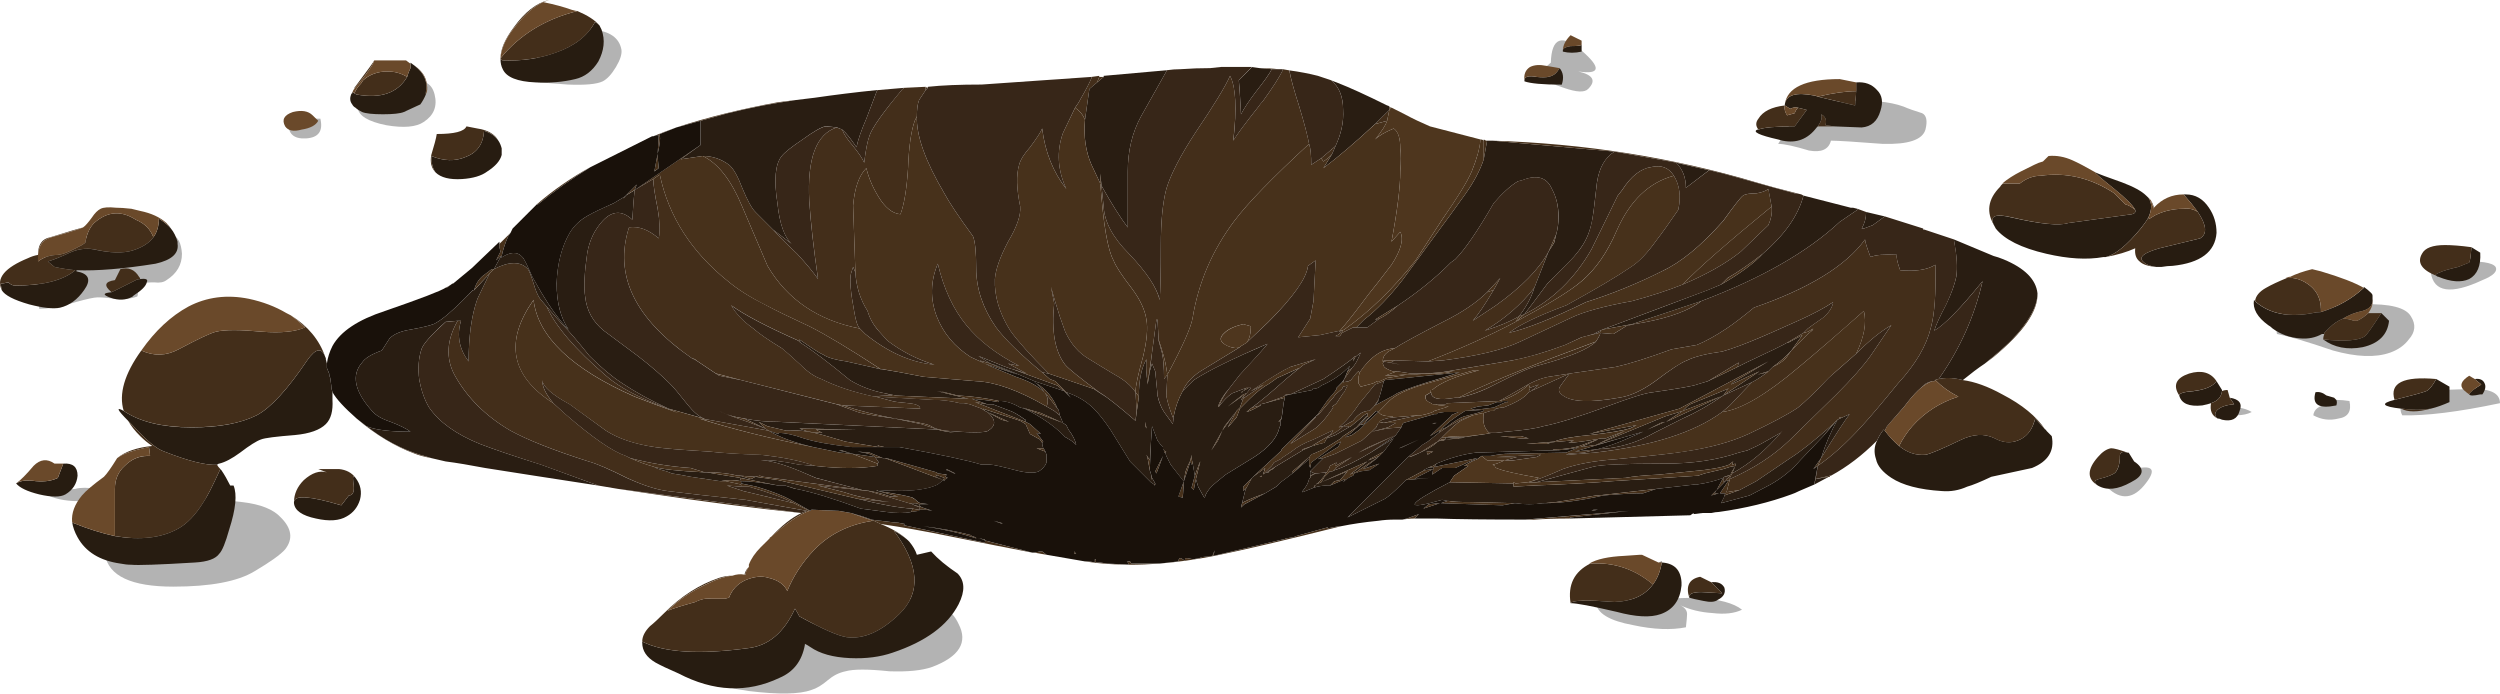 <?xml version="1.0" encoding="UTF-8" standalone="no"?>
<!-- Created with Inkscape (http://www.inkscape.org/) -->
<svg xmlns:inkscape="http://www.inkscape.org/namespaces/inkscape" xmlns:rdf="http://www.w3.org/1999/02/22-rdf-syntax-ns#" xmlns="http://www.w3.org/2000/svg" xmlns:xlink="http://www.w3.org/1999/xlink" xmlns:ns1="http://sozi.baierouge.fr" xmlns:cc="http://creativecommons.org/ns#" xmlns:sodipodi="http://sodipodi.sourceforge.net/DTD/sodipodi-0.dtd" xmlns:dc="http://purl.org/dc/elements/1.1/" id="svg2" xml:space="preserve" viewBox="0 0 113.78 31.563" version="1.1" inkscape:version="0.91 r13725">
  <defs id="defs6">
    <clipPath id="clipPath66">
      <path id="path68" d="m16.266 15.012c0.824 0.504 1.933 1.52 3.32 3.039 2.133 1.84 5.066 3.078 8.797 3.719 1.629 0.293 4.828 0.547 9.601 0.762 1.039 0.05 2.719 0.199 5.039 0.437 2.082 0.16 3.747 0.082 5-0.238 0.641-0.16 1.68-0.629 3.122-1.403 1.199-0.613 2.281-0.933 3.238-0.957 3.359-0.109 6.558-0.613 9.601-1.519 0.719-0.215 1.957-0.547 3.719-1 1.813-0.508 3.574-1.109 5.281-1.801 1.735-0.719 1.614-1.906-0.359-3.562-2.48-1.653-3.855-2.614-4.121-2.879-1.414-1.492-3.375-2.414-5.879-2.758-3.016-0.133-5.27-0.227-6.762-0.281-1.547 0-2.718 0.011-3.519 0.039-1.442 0-2.602-0.094-3.481-0.282-2.027-0.503-3.558-0.867-4.597-1.078-1.762-0.347-3.336-0.414-4.723-0.199-0.746 0.106-2.398 0.41-4.957 0.918-2.082 0.426-3.762 0.692-5.043 0.801-1.652 0.16-3.625 0.414-5.918 0.758-2.613 0.402-4.586 0.707-5.922 0.922-1.277 0.211-2.133 0.386-2.558 0.519-0.719 0.266-1.426 0.692-2.122 1.281-0.558 0.504-0.894 0.879-1 1.118-0.214 0.425-0.171 0.933 0.122 1.519 0.293 0.535 0.933 0.961 1.917 1.281 1.309 0.457 2.043 0.735 2.204 0.844z" inkscape:connector-curvature="0"/>
    </clipPath>
    <clipPath id="clipPath74">
      <path id="path76" d="m25.37 58.412h80v40.125h-80v-40.125z" inkscape:connector-curvature="0"/>
    </clipPath>
    <radialGradient id="radialGradient78" gradientUnits="userSpaceOnUse" cy="59.85" cx="65.05" r="41.625">
      <stop id="stop80" style="stop-color:#ffffff;stop-opacity:.514" offset="0"/>
      <stop id="stop82" style="stop-color:#ffffff;stop-opacity:0" offset=".894"/>
      <stop id="stop84" style="stop-color:#ffffff;stop-opacity:0" offset="1"/>
    </radialGradient>
    <mask id="mask86">
      <g id="g88">
        <g id="g90" clip-path="url(#clipPath74)">
          <path id="path92" style="fill:url(#radialGradient78)" d="m25.37 58.412h80v40.125h-80v-40.125z" inkscape:connector-curvature="0"/>
        </g>
      </g>
    </mask>
    <radialGradient id="radialGradient96" gradientUnits="userSpaceOnUse" cy="59.85" cx="65.05" r="41.625">
      <stop id="stop98" style="stop-color:#000000" offset="0"/>
      <stop id="stop100" style="stop-color:#000000" offset="1"/>
    </radialGradient>
  </defs>
  <g id="g10" transform="matrix(1.25 0 0 -1.25 0 31.563)">
    <g id="g12">
      <path id="path14" style="fill-rule:evenodd;fill:#000000;fill-opacity:0.298" d="m3.824 5.051 3.481 2.16c0.16-0.082 0.664-0.16 1.519-0.242 0.668-0.078 1.133-0.266 1.399-0.558 0.402-0.399 0.453-0.786 0.16-1.161-0.16-0.187-0.531-0.453-1.117-0.8-0.614-0.372-1.602-0.559-2.961-0.559-1.52 0-2.348 0.387-2.481 1.16z" inkscape:connector-curvature="0"/>
      <path id="path16" style="fill-rule:evenodd;fill:#000000;fill-opacity:0.298" d="m1.543 7.328 1.199 0.122c0.188 0.054 0.457 0.054 0.801 0-0.023-0.321-0.32-0.465-0.879-0.442-0.48 0.028-0.855 0.137-1.121 0.32z" inkscape:connector-curvature="0"/>
      <path id="path18" style="fill-rule:evenodd;fill:#000000;fill-opacity:0.298" d="m5.305 16.649c0.586 0.027 0.906 0.043 0.961 0.043 0.211-0.055 0.332-0.281 0.359-0.68 0-0.402-0.187-0.723-0.563-0.961-0.105-0.082-0.253-0.105-0.437-0.082-0.242 0-0.402-0.012-0.48-0.039-0.083-0.027-0.122-0.121-0.122-0.281 0-0.133-0.011-0.199-0.039-0.199-0.214-0.079-0.48-0.106-0.8-0.079-0.375 0.051-0.625 0.067-0.758 0.04-0.188-0.028-0.508-0.11-0.961-0.243-0.375-0.105-0.723-0.16-1.039-0.16v1.442c0.183 0.586 0.758 0.961 1.719 1.121 0.347 0.054 1.066 0.078 2.16 0.078z" inkscape:connector-curvature="0"/>
      <path id="path20" style="fill-rule:evenodd;fill:#000000;fill-opacity:0.298" d="m10.504 20.809 0.641 0.121h0.519c0.106-0.453-0.066-0.691-0.519-0.719-0.454-0.027-0.668 0.172-0.641 0.598z" inkscape:connector-curvature="0"/>
      <path id="path22" style="fill-rule:evenodd;fill:#000000;fill-opacity:0.298" d="m14.902 22.25c0.508 0.133 0.817-0.011 0.922-0.441 0.106-0.426-0.027-0.758-0.398-1-0.27-0.184-0.723-0.227-1.364-0.117-0.664 0.133-1.011 0.347-1.039 0.64 0.133 0.051 0.266 0.051 0.403 0l1.476 0.918z" inkscape:connector-curvature="0"/>
      <path id="path24" style="fill-rule:evenodd;fill:#000000;fill-opacity:0.298" d="m20.105 24.129c0.266 0 0.758 0.016 1.481 0.043 0.613-0.054 0.957-0.297 1.039-0.722 0.027-0.161-0.039-0.372-0.199-0.641-0.16-0.266-0.321-0.438-0.481-0.52-0.215-0.105-0.64-0.144-1.281-0.117-0.695 0.051-1.148 0.09-1.359 0.117v0.36l0.8 1.48z" inkscape:connector-curvature="0"/>
      <path id="path26" style="fill-rule:evenodd;fill:#000000;fill-opacity:0.298" d="m55.945 22.532c0.133 0.105 0.305 0.25 0.52 0.437 0.027 0.906 0.398 1.055 1.117 0.442 0.727-0.629 0.688-0.883-0.117-0.762 0.539-0.125 0.66-0.336 0.359-0.637-0.133-0.137-0.426-0.121-0.883 0.039-0.363 0.121-0.629 0.235-0.796 0.34-0.114-0.039-0.18 0.004-0.2 0.141z" inkscape:connector-curvature="0"/>
      <path id="path28" style="fill-rule:evenodd;fill:#000000;fill-opacity:0.298" d="m64.742 20.012 0.563 0.918c0.238 0.348 0.867 0.559 1.879 0.641 0.906 0.05 1.613-0.016 2.121-0.2 0.187-0.082 0.414-0.16 0.679-0.242 0.161-0.078 0.2-0.281 0.121-0.597-0.109-0.375-0.628-0.547-1.562-0.52-1.012 0.078-1.641 0.117-1.879 0.117-0.082-0.32-0.348-0.441-0.801-0.359-0.531 0.16-0.906 0.242-1.121 0.242z" inkscape:connector-curvature="0"/>
      <path id="path30" style="fill-rule:evenodd;fill:#000000;fill-opacity:0.298" d="m82.902 13.731 1.321 0.281c0.187 0 0.8 0.051 1.839 0.16 0.961 0.024 1.536-0.121 1.719-0.441 0.188-0.293 0.16-0.574-0.078-0.84-0.16-0.215-0.387-0.375-0.68-0.48-0.535-0.188-1.226-0.161-2.082 0.078-0.933 0.32-1.613 0.519-2.039 0.601-0.05 0.293-0.05 0.508 0 0.641z" inkscape:connector-curvature="0"/>
      <path id="path32" style="fill-rule:evenodd;fill:#000000;fill-opacity:0.298" d="m88.504 15.328 1.039 0.403c0.773 0.027 1.215-0.043 1.32-0.199 0.082-0.161-0.082-0.321-0.48-0.481-1.145-0.535-1.774-0.441-1.879 0.277z" inkscape:connector-curvature="0"/>
      <path id="path34" style="fill-rule:evenodd;fill:#000000;fill-opacity:0.298" d="m87.703 10.649 0.922 0.402c0.211 0 0.691 0.012 1.437 0.039 0.641 0 0.961-0.172 0.961-0.519-1.519-0.321-2.707-0.465-3.558-0.442-0.082 0.16-0.082 0.282 0 0.36 0 0.027 0.078 0.082 0.238 0.16z" inkscape:connector-curvature="0"/>
      <path id="path36" style="fill-rule:evenodd;fill:#000000;fill-opacity:0.298" d="m80.625 10.25 0.277 0.161c0.453 0.05 0.817 0 1.082-0.161-0.293-0.16-0.746-0.16-1.359 0z" inkscape:connector-curvature="0"/>
      <path id="path38" style="fill-rule:evenodd;fill:#000000;fill-opacity:0.298" d="m84.742 10.532v0.117c0.188 0.054 0.457 0.054 0.801 0 0.082-0.371-0.051-0.586-0.398-0.637-0.321-0.082-0.625-0.043-0.918 0.117 0.023 0.215 0.199 0.348 0.515 0.403z" inkscape:connector-curvature="0"/>
      <path id="path40" style="fill-rule:evenodd;fill:#000000;fill-opacity:0.298" d="m76.625 7.61 0.918 0.519c0.855 0.242 1.027 0.055 0.519-0.558-0.453-0.535-0.933-0.52-1.437 0.039z" inkscape:connector-curvature="0"/>
      <path id="path42" style="fill-rule:evenodd;fill:#000000;fill-opacity:0.298" d="m58.105 3.328 1.84 0.122c0.321 0 0.934 0.011 1.84 0.039 0.801-0.051 1.348-0.2 1.641-0.438-0.27-0.133-0.629-0.176-1.082-0.121-0.426 0.027-0.813 0.121-1.16 0.281 0.16-0.082 0.242-0.187 0.242-0.32 0-0.082-0.016-0.242-0.043-0.48-0.531-0.106-1.172-0.083-1.918 0.078-0.879 0.16-1.336 0.441-1.36 0.839z" inkscape:connector-curvature="0"/>
      <path id="path44" style="fill-rule:evenodd;fill:#000000;fill-opacity:0.298" d="m31.383 3.129c1.922 0.535 3.094 0.332 3.519-0.597 0.348-0.668 0.028-1.188-0.957-1.563-0.375-0.133-0.894-0.183-1.562-0.16-0.774 0.082-1.305 0.082-1.598 0-0.242-0.051-0.453-0.16-0.64-0.32-0.215-0.184-0.415-0.305-0.602-0.36-0.426-0.156-1.184-0.172-2.277-0.039-1.121 0.16-1.828 0.399-2.121 0.719l2.558 0.641c0.906 0.695 2.133 1.253 3.68 1.679z" inkscape:connector-curvature="0"/>
      <path id="path46" style="fill-rule:evenodd;fill:#271c11" d="m88.703 15.211c-0.051 0.028-0.012 0.067 0.121 0.117 0.106 0.055 0.332 0.122 0.68 0.204l0.398 0.16c0.028 0.027 0.055 0.211 0.082 0.558l0.321-0.199c0.027-0.48-0.11-0.801-0.403-0.961-0.293-0.133-0.664-0.105-1.117 0.082-0.027 0-0.055 0.012-0.082 0.039zm-31.801 8.2c0.004 0.082 0.098 0.132 0.282 0.16 0.187 0 0.32 0.011 0.402 0.039v-0.239c-0.242-0.054-0.469-0.054-0.684 0v0.04zm-1.398-1.083c0 0.133 0.148 0.176 0.441 0.122 0.371-0.055 0.625 0.011 0.758 0.199l0.082 0.121c0.133-0.16 0.16-0.359 0.078-0.602-0.691 0-1.144 0.043-1.359 0.121v0.039zm18.961-12.718c0.027 0 0.039-0.012 0.039-0.039l0.199-0.2c0.109-0.535-0.133-0.921-0.719-1.16-0.746-0.16-1.242-0.265-1.48-0.32-0.399-0.188-0.692-0.309-0.879-0.359-0.293-0.133-0.602-0.188-0.922-0.161-0.824 0.051-1.437 0.215-1.84 0.481-0.32 0.211-0.508 0.437-0.558 0.68-0.082 0.242-0.067 0.464 0.039 0.679 0.054 0.133 0.133 0.266 0.242 0.403l0.039-0.043c0.16-0.211 0.332-0.399 0.52-0.559 0.293-0.238 0.613-0.348 0.96-0.32 0.161 0.027 0.571 0.199 1.239 0.519 0.48 0.242 0.906 0.266 1.281 0.082 0.293-0.16 0.574-0.187 0.84-0.082 0.293 0.11 0.492 0.336 0.601 0.68l0.039 0.121 0.36-0.402zm-7.68 11.039-0.32 0.043c0.051 0.183 0 0.32-0.16 0.398 0.05-0.105 0.011-0.254-0.121-0.441l-0.039-0.039c-0.321-0.426-0.735-0.586-1.243-0.481l-0.16 0.043c-0.691 0.156-0.945 0.278-0.758 0.36h0.039c0.188 0.078 0.629 0.117 1.321 0.117l0.441 0.601-0.32 0.078c-0.082 0.028-0.176 0.016-0.281-0.039l-0.2 0.122v0.039c0.051 0.347 0.414 0.453 1.078 0.32 0.028 0 0.067-0.012 0.122-0.039 0.347-0.082 0.8-0.188 1.359-0.32l0.039 0.519v0.32c0.32 0.028 0.574-0.066 0.762-0.281 0.187-0.183 0.226-0.437 0.121-0.758-0.11-0.375-0.336-0.574-0.684-0.601-0.051 0-0.383 0.015-0.996 0.039zm11.438-2.598c0.132-0.187 0.132-0.426 0-0.719-0.078-0.136-0.172-0.269-0.282-0.402-0.503-0.613-0.929-0.957-1.277-1.039h-0.082c-0.586-0.105-1.281-0.066-2.078 0.121-0.91 0.211-1.524 0.52-1.84 0.918l-0.043 0.082c-0.211 0.371 0 0.477 0.641 0.316 1.039-0.238 1.718-0.304 2.039-0.199l2.32 0.321c0.109 0.027 0.149 0.082 0.121 0.16-0.082 0.16-0.332 0.414-0.762 0.761-0.531 0.426-0.757 0.625-0.679 0.598 0.109-0.051 0.426-0.172 0.961-0.359 0.426-0.16 0.718-0.321 0.879-0.481l0.082-0.078zm0.281-2.519c-0.215 0.023-0.375 0.089-0.481 0.199-0.16 0.16 0.039 0.32 0.602 0.48 0.316 0.078 0.813 0.2 1.48 0.36 0.266 0.16 0.239 0.48-0.082 0.961-0.132 0.183-0.304 0.398-0.519 0.64h0.082c0.344 0 0.625-0.16 0.84-0.484 0.183-0.266 0.277-0.57 0.277-0.918-0.051-0.692-0.586-1.094-1.598-1.199-0.132 0-0.265-0.016-0.402-0.039h-0.199zm7.558-0.762v0.039c0.11-0.078 0.188-0.145 0.243-0.199l0.039-0.039c0.027-0.028 0.039-0.055 0.039-0.082v-0.118c0.027-0.214-0.09-0.363-0.36-0.441-0.265-0.055-0.503-0.148-0.718-0.281-0.188-0.078-0.348-0.188-0.481-0.321l-0.199-0.199v-0.039h-0.082c-0.238-0.133-0.504-0.187-0.797-0.16-0.375 0.027-0.707 0.145-1 0.359-0.055 0.055-0.109 0.094-0.16 0.122-0.402 0.292-0.574 0.597-0.52 0.917l0.039-0.039 0.04-0.043c0.507-0.425 1.187-0.558 2.043-0.398 0.105 0.027 0.21 0.039 0.316 0.039 0.613 0.191 1.133 0.484 1.562 0.883h-0.004zm-1.476-1.879c0.797-0.082 1.305-0.039 1.519 0.121 0.051 0.024 0.25 0.305 0.598 0.84l0.281-0.281c-0.054-0.508-0.375-0.828-0.961-0.961-0.558-0.106-1.039-0.012-1.437 0.281zm0.117-2.039 0.281-0.082c0.028-0.027 0.055-0.051 0.082-0.082 0.024-0.051 0.024-0.117 0-0.199-0.64-0.133-0.894 0.027-0.761 0.48 0.133 0.027 0.265-0.012 0.398-0.117zm-4 0.519 0.199-0.32v-0.039c-0.023-0.215-0.16-0.363-0.398-0.441-0.078-0.028-0.188-0.055-0.32-0.082-0.481-0.051-0.758 0.066-0.84 0.359 0 0.082 0.176 0.137 0.519 0.16 0.426 0.055 0.707 0.176 0.84 0.363zm6.481-0.679c0.64 0.16 1.027 0.265 1.16 0.32 0.109 0.051 0.226 0.199 0.359 0.438l0.481-0.278v-0.562c-0.239-0.106-0.465-0.188-0.68-0.239-0.32-0.054-0.668-0.054-1.039 0h-0.039c-0.696 0.079-0.774 0.188-0.242 0.321zm-6 0.078c0.347-0.051 0.468-0.215 0.359-0.481-0.078-0.293-0.293-0.398-0.641-0.32-0.05 0.027-0.105 0.043-0.16 0.043-0.105 0.078-0.117 0.172-0.039 0.277 0.109 0.133 0.32 0.215 0.641 0.243l-0.16 0.238zm-3.719-2h0.039l0.199-0.32c0.402-0.266 0.359-0.52-0.117-0.758-0.481-0.27-0.883-0.309-1.203-0.121-0.156 0.105-0.145 0.187 0.043 0.242 0.316 0.078 0.519 0.16 0.597 0.238 0.11 0.133 0.161 0.332 0.161 0.602 0 0.133 0.093 0.172 0.281 0.117zm-54.082-6.879c0.801-0.402 2.082-0.48 3.84-0.242 0.75 0.082 1.32 0.562 1.722 1.441 0.051-0.078 0.106-0.172 0.16-0.281 0.825-0.453 1.399-0.707 1.719-0.758 0.614-0.082 1.254 0.199 1.918 0.84 0.801 0.773 0.735 1.785-0.199 3.039 0.187-0.105 0.348-0.211 0.48-0.32l0.082-0.078c0.133-0.161 0.227-0.321 0.278-0.481l0.519 0.121c0.243-0.269 0.563-0.535 0.961-0.801 0.266-0.269 0.282-0.64 0.039-1.121-0.398-0.773-1.199-1.359-2.398-1.761-0.453-0.157-0.973-0.227-1.559-0.2-0.613 0.028-1.093 0.161-1.441 0.403-0.078 0.051-0.145 0.094-0.199 0.117v-0.039c-0.106-0.586-0.414-0.984-0.922-1.199-1.172-0.559-2.399-0.508-3.68 0.16-0.371 0.16-0.652 0.293-0.84 0.398-0.32 0.188-0.48 0.426-0.48 0.719v0.043zm-15.481 6.437c-0.398-0.023-1.039 0.133-1.918 0.481-0.265 0.082-0.652 0.402-1.16 0.961l-0.16 0.16c-0.398 0.398-0.453 0.52-0.16 0.359 0.586-0.398 1.414-0.601 2.48-0.601 0.985 0 1.774 0.148 2.36 0.441 0.508 0.266 1.121 0.934 1.84 2 0.308 0.442 0.531 0.481 0.66 0.121l0.019-0.039v-0.043l0.039-0.156v-0.16l0.082-0.203c0-0.051 0.012-0.106 0.039-0.16l0.039-0.278c0-0.082 0.016-0.16 0.043-0.242v-0.277c0.024-0.403-0.054-0.696-0.242-0.883-0.211-0.211-0.586-0.348-1.121-0.398-0.691-0.055-1.105-0.106-1.238-0.161-0.16-0.054-0.414-0.214-0.762-0.48-0.293-0.215-0.543-0.348-0.758-0.399-0.027 0-0.054-0.015-0.082-0.043zm-5.277-2.078 0.039-0.039c0.535-0.215 1.039-0.375 1.52-0.48 0.933-0.16 1.707-0.067 2.32 0.281 0.32 0.184 0.613 0.492 0.879 0.918 0.137 0.188 0.347 0.602 0.64 1.242l0.039-0.043c0.11-0.16 0.215-0.347 0.321-0.558h0.121c0.133-0.321 0.082-0.852-0.16-1.602-0.133-0.48-0.254-0.773-0.36-0.879-0.132-0.187-0.425-0.293-0.879-0.32-1.335-0.082-2.109-0.106-2.32-0.082-0.133 0-0.265 0.015-0.402 0.043-0.746 0.105-1.266 0.426-1.559 0.957-0.105 0.187-0.172 0.375-0.199 0.562zm54.559-2.961c0.054 0.11 0.586 0.122 1.601 0.043 0.641 0.024 1.106 0.239 1.399 0.641 0.16 0.211 0.269 0.477 0.32 0.797h-0.121l0.121 0.039v-0.039c0.453-0.027 0.691-0.266 0.719-0.719v-0.121c-0.051-0.531-0.305-0.879-0.758-1.039-0.375-0.133-0.906-0.105-1.602 0.082-0.906 0.211-1.465 0.316-1.679 0.316zm4.32 0.2c-0.027 0.136 0.121 0.203 0.441 0.203 0.453-0.028 0.707-0.043 0.758-0.043l-0.398 0.402c0.238 0.027 0.398-0.039 0.48-0.199 0.051-0.188-0.027-0.336-0.242-0.441-0.105-0.083-0.277-0.094-0.52-0.04-0.265 0.051-0.437 0.09-0.519 0.118zm28.601 7.961c0.184 0.027 0.305-0.028 0.36-0.161 0.051-0.105 0.027-0.238-0.082-0.398h-0.078c-0.243-0.055-0.375-0.055-0.403 0 0.028 0.082 0.176 0.199 0.442 0.359l-0.242 0.2h0.003zm-84.519 5.16c0.133 0.187 0.199 0.414 0.199 0.679 0.133-0.078 0.25-0.171 0.36-0.277 0.027-0.027 0.054-0.055 0.078-0.082 0.109-0.133 0.187-0.293 0.242-0.48v-0.079c0.051-0.347-0.215-0.589-0.801-0.722-1.172-0.188-2.133-0.266-2.879-0.238v-0.04c0.453-0.082 0.547-0.308 0.277-0.683-0.238-0.344-0.531-0.559-0.878-0.641-0.239-0.051-0.614-0.011-1.122 0.121-0.558 0.16-0.89 0.332-1 0.52l-0.039 0.242h0.082l0.2 0.039c0.078-0.078 0.16-0.117 0.238-0.117 1.016 0 1.75 0.184 2.199 0.559-0.265 0.027-0.519 0.066-0.758 0.121l-0.242 0.199c0.188 0.051 0.457 0.16 0.801 0.32 0.293 0.133 0.586 0.172 0.883 0.117 0.586-0.132 1.051-0.144 1.398-0.039 0.348 0.11 0.602 0.266 0.762 0.481zm-1.524-2c0.028 0.027 0.055 0.039 0.083 0.039l0.8 0.402c0.051 0.027 0.106 0.039 0.16 0.039 0.211 0.028 0.293-0.012 0.239-0.117-0.028-0.137-0.188-0.297-0.481-0.484l-0.039-0.039c-0.238-0.133-0.508-0.145-0.801-0.039-0.293 0.105-0.281 0.171 0.039 0.199zm17.762 9.718c0.028-0.05 0.055-0.105 0.078-0.156 0.137-0.375 0.094-0.761-0.117-1.16-0.215-0.348-0.496-0.562-0.84-0.641-0.453-0.109-0.933-0.148-1.441-0.121-0.668 0.028-1.066 0.188-1.199 0.481-0.055 0.105-0.082 0.226-0.082 0.359l0.082-0.039c0.691-0.027 1.332 0.067 1.918 0.281 0.695 0.239 1.175 0.614 1.441 1.118 0.055-0.028 0.106-0.067 0.16-0.122zm-9-2.437h0.039l0.039-0.039 0.082-0.043c0.879-0.16 1.493 0.055 1.84 0.641 0.028 0.109 0.067 0.214 0.121 0.32v0.199l0.16-0.117c0.344-0.27 0.481-0.59 0.399-0.961v-0.082c-0.055-0.133-0.121-0.25-0.199-0.359l-0.602-0.278c-0.133-0.054-0.387-0.082-0.758-0.082-0.375 0-0.629 0.028-0.761 0.082-0.106 0.051-0.188 0.106-0.239 0.156-0.054 0.028-0.093 0.067-0.121 0.122-0.082 0.105-0.094 0.226-0.039 0.359 0 0.027 0.012 0.039 0.039 0.039v0.043zm3.039-2.922c-0.105 0.133-0.16 0.336-0.16 0.602 0.453-0.188 0.867-0.2 1.242-0.039 0.426 0.156 0.653 0.48 0.68 0.957 0.238-0.078 0.414-0.2 0.52-0.36 0.054-0.078 0.093-0.172 0.121-0.281v-0.238c-0.055-0.215-0.231-0.414-0.524-0.602-0.211-0.16-0.519-0.25-0.918-0.277-0.453-0.028-0.773 0.055-0.961 0.238zm-5.16-12c0.012 0.266 0.586 0.223 1.723-0.117l0.277 0.359c0.16 0 0.215 0.16 0.16 0.481-0.027 0.211 0 0.265 0.082 0.16 0.184-0.242 0.239-0.508 0.16-0.801-0.082-0.265-0.242-0.469-0.48-0.601-0.266-0.161-0.641-0.188-1.121-0.079-0.508 0.106-0.774 0.293-0.801 0.559v0.039zm-8.398 1.402c0.347 0.024 0.519-0.121 0.519-0.441-0.027-0.293-0.172-0.519-0.441-0.68-0.184-0.105-0.504-0.105-0.957 0-0.43 0.106-0.707 0.239-0.84 0.399 0.164 0.105 0.402 0.133 0.719 0.082 0.32-0.028 0.586 0.012 0.8 0.117l0.2 0.523z" inkscape:connector-curvature="0"/>
      <path id="path48" style="fill-rule:evenodd;fill:#432e1a" d="m88.703 15.211c-0.531 0.211-0.707 0.481-0.519 0.801 0.109 0.211 0.386 0.316 0.839 0.316 0.243 0 0.563-0.023 0.961-0.078-0.027-0.347-0.054-0.535-0.082-0.562l-0.398-0.156c-0.348-0.082-0.574-0.149-0.68-0.204-0.133-0.05-0.172-0.089-0.121-0.117zm-33.199-1.402c1.016 0.508 1.828 1.293 2.441 2.363l0.957 1.957 0.16 0.199c0.321 0.508 0.68 0.79 1.083 0.844 0.347 0.078 0.613-0.027 0.8-0.32-0.906-0.242-1.601-0.906-2.082-2-0.347-0.801-0.773-1.414-1.281-1.84-0.371-0.32-1.051-0.75-2.039-1.281l-0.359-0.199 0.32 0.277zm3.84-0.398 0.082 0.039 2.515 0.839-0.16-0.117c-0.504-0.32-1.265-0.562-2.277-0.722l-0.16-0.039zm1.922 1.48c0.558 0.586 1.636 1.531 3.238 2.84 0.027-0.215-0.012-0.442-0.121-0.68l-1-0.961c-0.531-0.426-1.238-0.828-2.117-1.199zm-22.121 6.437c0.078 0.11 0.148 0.215 0.199 0.321 0.187 0.32 0.32 0.574 0.398 0.762v0.039l0.281 0.039v-0.039l-0.078-0.2-0.281-0.242-0.16-1.117c-0.078 0.187-0.199 0.332-0.359 0.437zm15-6.718 0.238 0.082c-0.317-0.535-0.571-0.906-0.758-1.121l0.84 0.558c0.933 0.668 1.574 1.321 1.918 1.961l-0.52-1.32c-0.48-0.613-1.082-1.133-1.801-1.559 0.508 0.16 0.922 0.332 1.243 0.52l-0.121-0.199c-0.957-0.508-2.028-0.989-3.2-1.442l-1.199 0.039h-0.402v-0.039h-0.039c0 0.133 0.054 0.242 0.16 0.321l0.039 0.039 0.242 0.121c0.238 0.16 0.824 0.48 1.758 0.961 0.695 0.343 1.227 0.707 1.602 1.078zm-1.04-3.84 0.321 0.16c1.012 0.481 2.57 1.106 4.679 1.879-0.269-0.266-0.933-0.547-2-0.84-0.347-0.078-0.91-0.32-1.679-0.719-0.457-0.238-0.895-0.398-1.321-0.48zm4.04 0.879-1.403-0.637 0.043 0.039 0.078 0.039 0.16 0.16-0.32-0.121-0.039 0.121c-0.32-0.293-0.68-0.492-1.082-0.601 0.055 0.027 0.336 0.187 0.844 0.48 0.344 0.215 0.664 0.348 0.957 0.403l0.762 0.117 1.679 0.242c0.481 0.105 1.16 0.32 2.039 0.641l0.922 0.16c0.32 0.133 0.68 0.332 1.078 0.597 0.242 0.161 0.575 0.414 1 0.762 2 0.692 3.348 1.52 4.043 2.481 0-0.082 0.067-0.293 0.199-0.641 0.188 0.082 0.508 0.105 0.961 0.082-0.027-0.082 0.012-0.27 0.118-0.562 0.558-0.051 0.988 0.015 1.281 0.199 0.027-1.039-0.027-1.797-0.16-2.278-0.16-0.668-0.559-1.347-1.2-2.043-0.562-0.691-1-1.211-1.32-1.558-0.558-0.613-1.094-1.094-1.601-1.442l0.121 0.282c0.507 0.824 0.851 1.359 1.039 1.601l-0.442-0.203-0.16-0.16c-0.691-0.613-1.211-1.023-1.558-1.238l-1.239-0.84-0.601-0.32-0.481-0.083 0.121 0.481c0.852 0.375 1.575 0.84 2.161 1.402l1.718 1.68c0.559 0.559 0.973 1.027 1.239 1.398l0.761 1.122c-0.375-0.215-0.801-0.559-1.281-1.04 0.293 0.614 0.387 1.133 0.281 1.559-0.933-0.828-1.718-1.508-2.359-2.039-1.199-1.016-2.133-1.563-2.801-1.641l0.281 0.239 0.801 0.843c0.16 0.079 0.348 0.2 0.559 0.36l0.199 0.199c0.293 0.133 0.48 0.281 0.562 0.437l0.118 0.161 0.601 0.601 0.199 0.16-0.078-0.039 0.078 0.078-0.199-0.117-0.16-0.043 0.16 0.16c0.106 0.082 0.293 0.215 0.559 0.399 0.215 0.187 0.336 0.375 0.359 0.562-0.316-0.214-0.746-0.441-1.277-0.679-0.774-0.348-1.227-0.547-1.363-0.602-0.559-0.238-1.024-0.414-1.399-0.519-0.586-0.079-1.012-0.188-1.281-0.321-0.211-0.078-0.598-0.332-1.16-0.758-0.481-0.347-0.918-0.546-1.321-0.601-1.039-0.188-1.718-0.16-2.039 0.082-0.16 0.105-0.183 0.226-0.078 0.359 0.055 0.078 0.16 0.227 0.321 0.438zm13.199-0.278c-0.133-0.054-0.266-0.132-0.399-0.242 0.051 0.055 0.094 0.094 0.117 0.121 0.083 0.055 0.176 0.094 0.282 0.121zm-1.199-2.359c0.132 0.266 0.293 0.504 0.48 0.719 0.453 0.508 1.012 0.867 1.68 1.078-0.321 0.16-0.602 0.363-0.84 0.602 0.027 0.027 0.066 0.039 0.121 0.039 0.105 0.027 0.211 0.039 0.316 0.039 0.188 0 0.375-0.024 0.563-0.078 0.426-0.055 0.906-0.227 1.437-0.52 0.723-0.375 1.243-0.801 1.563-1.281l-0.36 0.402-0.043-0.121c-0.105-0.348-0.304-0.574-0.597-0.68-0.27-0.109-0.547-0.082-0.84 0.078-0.375 0.188-0.801 0.161-1.281-0.078-0.668-0.32-1.082-0.492-1.242-0.519-0.344-0.028-0.664 0.078-0.957 0.32zm-2.961 12.719c0.558 0.133 1.027 0.199 1.402 0.199l-0.043-0.519c-0.559 0.132-1.012 0.238-1.359 0.32zm-1.2-0.32c-0.027-0.106 0-0.227 0.082-0.36l0.278 0.078c0.027 0.082 0.066 0.149 0.121 0.199l0.316-0.078-0.437-0.601c-0.692 0-1.133-0.039-1.321-0.117-0.105 0.132-0.105 0.265 0 0.398 0.161 0.266 0.481 0.426 0.961 0.481zm1.801-0.762h-0.601c0.132 0.187 0.175 0.336 0.121 0.441 0.16-0.078 0.215-0.215 0.16-0.398l0.32-0.043zm5.84-3.637c-0.32 0.504-0.254 0.984 0.199 1.438 0.028 0.054 0.067 0.093 0.117 0.121h0.602c0.238 0.187 0.492 0.281 0.762 0.281 0.933 0.133 1.824-0.082 2.679-0.641l0.399-0.402c0.109-0.023 0.226-0.09 0.359-0.199 0.028-0.078-0.012-0.133-0.117-0.16l-2.32-0.321c-0.321-0.105-1-0.039-2.039 0.203-0.641 0.157-0.856 0.051-0.641-0.32zm5.879-1.48c-0.293 0.023-0.492 0.089-0.602 0.199-0.132 0.105-0.183 0.265-0.16 0.48-0.289-0.133-0.652-0.242-1.078-0.32 0.348 0.082 0.774 0.426 1.281 1.039 0.106 0.133 0.2 0.266 0.282 0.402 0-0.027 0.011-0.043 0.039-0.043l0.199 0.122c0.32 0.16 0.668 0.238 1.039 0.238 0.187 0.027 0.359-0.012 0.519-0.117 0.321-0.481 0.348-0.801 0.082-0.961-0.667-0.16-1.16-0.282-1.48-0.36-0.559-0.16-0.762-0.32-0.602-0.48 0.106-0.106 0.266-0.172 0.481-0.199zm-0.199 2.437c0.05-0.078 0.093-0.172 0.121-0.281v-0.039c-0.055 0.137-0.094 0.242-0.121 0.32zm3.8-3.68c0.024 0.188 0.161 0.348 0.399 0.481 0.187 0.109 0.441 0.226 0.762 0.359 0.293 0.028 0.57-0.066 0.839-0.277 0.266-0.215 0.399-0.508 0.399-0.883v-0.078c-0.106 0-0.215-0.016-0.32-0.043-0.852-0.16-1.532-0.023-2.039 0.402l-0.04 0.039zm2.481-1.398c0 0.055 0.012 0.121 0.039 0.199v0.039l0.199 0.199c0.133 0.133 0.293 0.243 0.481 0.321 0.133 0 0.265-0.028 0.398-0.078h0.121c0.16 0.078 0.293 0.172 0.403 0.277h0.476c-0.344-0.531-0.547-0.812-0.598-0.84-0.214-0.156-0.718-0.199-1.519-0.117zm2.84-2.52h0.039c0.371-0.054 0.719-0.054 1.039 0-0.481-0.132-0.84-0.132-1.078 0zm-0.242 0.321c-0.188 0.613 0.32 0.867 1.519 0.758-0.133-0.239-0.25-0.387-0.359-0.438-0.133-0.055-0.52-0.16-1.16-0.32zm-6.481 0.679c-0.133-0.187-0.414-0.308-0.84-0.359-0.347-0.027-0.519-0.082-0.519-0.16-0.239 0.371-0.117 0.637 0.359 0.797 0.453 0.137 0.789 0.043 1-0.278zm-3.238-2.601c-0.188 0.055-0.281 0.016-0.281-0.121 0-0.266-0.055-0.465-0.161-0.598-0.082-0.082-0.281-0.16-0.597-0.242-0.188-0.051-0.203-0.133-0.043-0.238-0.399 0.238-0.399 0.586 0 1.039 0.16 0.187 0.32 0.293 0.48 0.32 0.106 0 0.309-0.055 0.602-0.16zm3.277 1.242c-0.211 0.106-0.289 0.293-0.238 0.559 0.238 0.078 0.375 0.226 0.398 0.441 0.055 0.024 0.121 0.039 0.203 0.039l0.079-0.281 0.16-0.238c-0.321-0.028-0.532-0.11-0.641-0.243-0.078-0.105-0.066-0.199 0.039-0.277zm-28.238-0.684h0.121v-0.078h-0.16v-0.039h-0.082l0.121 0.117zm14.48 0.723-0.039-0.039 0.117 0.039h-0.078zm-36-3.48c0.215-0.055 0.465-0.133 0.758-0.243 0.11-0.05 0.215-0.105 0.32-0.156 0.403-0.16 0.723-0.347 0.961-0.562-0.132 0.109-0.293 0.215-0.48 0.32 0.934-1.254 1-2.266 0.199-3.039-0.664-0.641-1.304-0.922-1.918-0.84-0.32 0.051-0.894 0.305-1.719 0.758-0.054 0.109-0.109 0.199-0.16 0.281-0.402-0.879-0.972-1.359-1.722-1.441-1.758-0.238-3.039-0.16-3.84 0.242 0 0.184 0.094 0.371 0.281 0.559 0.133 0.105 0.305 0.265 0.52 0.48 0.613 0.613 1.281 1.039 2 1.281 0.16 0.051 0.32 0.078 0.48 0.078-0.266-0.027-0.559-0.117-0.879-0.277-0.586-0.269-1.082-0.601-1.48-1 0.187 0.078 0.519 0.184 1 0.316 0.215 0.11 0.414 0.149 0.597 0.122h0.481l0.16 0.039c0.109 0.293 0.309 0.507 0.602 0.64 0.32 0.133 0.597 0.16 0.839 0.082 0.348-0.082 0.575-0.242 0.68-0.48 0.215 0.531 0.535 1.027 0.961 1.48 0.559 0.586 1.277 0.946 2.16 1.078-0.293 0.106-0.562 0.2-0.801 0.282zm-3.718-1.961c-0.082-0.106-0.121-0.199-0.121-0.282h-0.04c0.024 0.11 0.079 0.204 0.161 0.282zm3.757 4.121 0.84-0.121 0.082-0.121c0.051-0.051 0.051-0.09 0-0.118l-0.922 0.36zm-2.121-1.801 0.563-0.281c-0.375-0.133-0.84-0.453-1.403-0.961 0.403 0.43 0.774 0.723 1.122 0.883 0.054 0.027 0.121 0.05 0.199 0.078l-2.238 0.402c-1.254 0.133-2.2 0.238-2.84 0.32-0.403 0.051-0.895 0.211-1.481 0.481-0.64 0.32-1.105 0.519-1.398 0.598-1.254 0.402-2.203 0.773-2.84 1.121-0.91 0.531-1.59 1.215-2.043 2.039-0.32 0.613-0.277 1.265 0.121 1.961h0.121c-0.16-0.535-0.066-1.028 0.277-1.481 0 0.934 0.11 1.692 0.321 2.281l0.441 0.918 0.16 0.161c0.559 0.293 0.973 0.293 1.239 0 0.054-0.079 0.121-0.254 0.203-0.52 0.078-0.266 0.16-0.453 0.238-0.559l0.238-0.281c0.321-0.719 1.043-1.558 2.16-2.519 0.481-0.426 1.243-0.825 2.282-1.2 0.105-0.054 0.226-0.109 0.359-0.16-0.586 0.215-1.117 0.414-1.598 0.602-2.296 1.012-3.519 2.183-3.679 3.519-1.067-1.519-0.828-2.773 0.719-3.761l0.441-0.399c0.984-0.855 1.719-1.359 2.199-1.519l0.16-0.082c0.293-0.133 0.586-0.239 0.879-0.321 0.028-0.027 0.078-0.05 0.16-0.078 0.078-0.027 0.172-0.054 0.282-0.082l0.199-0.078c0.187-0.027 0.414-0.066 0.68-0.121l1.078-0.16h0.203l0.558-0.121v-0.078l-0.519 0.039 0.597-0.2 1.84-0.441zm-24.718-1.199v1.719c0 0.347 0.121 0.628 0.359 0.839 0.242 0.243 0.519 0.36 0.84 0.36h0.082l-0.039 0.32c-0.563-0.105-0.949-0.238-1.16-0.398 0.293 0.238 0.718 0.386 1.277 0.441-0.16 0.106-0.305 0.227-0.438 0.359-0.187 0.184-0.335 0.372-0.441 0.559 0.055-0.055 0.106-0.105 0.16-0.16 0.508-0.559 0.895-0.879 1.16-0.961 0.879-0.348 1.52-0.504 1.918-0.481 0.028-0.05 0.067-0.105 0.121-0.156-0.293-0.64-0.503-1.054-0.64-1.242-0.266-0.426-0.559-0.734-0.879-0.918-0.613-0.348-1.387-0.441-2.32-0.281zm7.66 6.519c-0.129 0.36-0.352 0.321-0.66-0.121-0.719-1.066-1.332-1.73-1.84-2-0.586-0.293-1.371-0.437-2.36-0.437-1.066 0-1.894 0.199-2.48 0.597-0.188 0.614 0.027 1.348 0.641 2.2 0.453-0.211 0.906-0.2 1.359 0.043 0.695 0.371 1.148 0.586 1.359 0.64 0.321 0.078 0.879 0.078 1.68 0 0.695-0.054 1.215 0 1.562 0.16-0.16 0.157-0.335 0.305-0.519 0.438 0.625-0.391 1.047-0.899 1.258-1.52zm13.742 7.321c0.344 0 0.664-0.11 0.957-0.321 0.16-0.132 0.32-0.414 0.48-0.839 0.188-0.454 0.348-0.747 0.481-0.879l0.641-0.641c0.187-0.215 0.48-0.508 0.878-0.883 0.321-0.347 0.575-0.652 0.762-0.918-0.16 1.094-0.265 2.039-0.32 2.84-0.082 1.547 0.254 2.441 1 2.68l0.199-0.078c0.055-0.161 0.188-0.36 0.398-0.602 0.215-0.266 0.348-0.469 0.403-0.602 0.051 0.454 0.121 0.79 0.199 1 0.106 0.293 0.508 0.856 1.199 1.684 0.028 0 0.039 0.012 0.039 0.039l0.801 0.039v-0.121l-0.238-0.359c-0.055-0.133-0.082-0.332-0.082-0.598l-0.078-0.16c-0.133-0.375-0.215-0.949-0.243-1.723-0.05-0.773-0.144-1.332-0.277-1.679-0.293 0.027-0.562 0.242-0.801 0.64-0.214 0.348-0.359 0.696-0.441 1.039-0.266-0.265-0.426-0.718-0.481-1.359l0.083-2.438-0.083 0.2-0.078-0.243c-0.054-0.211-0.015-0.679 0.121-1.398 0.051-0.32 0.118-0.52 0.2-0.602-1.52 0.293-2.641 1.055-3.36 2.282-0.402 0.933-0.707 1.652-0.922 2.16-0.398 0.961-0.878 1.574-1.437 1.84zm22.078 0.441c-1.332-1.226-2.238-2.16-2.719-2.801-0.8-1.066-1.308-2.242-1.519-3.519-0.055-0.348-0.36-1.043-0.922-2.082l-0.039 0.242c-0.027 0.211-0.121 0.559-0.281 1.039l-0.039 0.719h-0.04l-0.16-1.199-0.16-1.122c-0.055 0.375-0.066 0.668-0.043 0.883-0.183-0.32-0.277-0.773-0.277-1.359l-0.121 0.16c0 0.211 0.094 0.652 0.281 1.316 0.133 0.563 0.172 1 0.117 1.321-0.051 0.347-0.222 0.718-0.519 1.121-0.371 0.48-0.598 0.824-0.68 1.039-0.211 0.375-0.371 1.308-0.481 2.801l0.043-0.082 0.079-0.758c0.027-0.559 0.336-1.133 0.921-1.719 0.637-0.668 1.012-1.226 1.118-1.684 0.027 0.321 0.043 0.989 0.043 2 0 0.856 0.066 1.536 0.199 2.043 0.16 0.532 0.519 1.227 1.078 2.079 0.668 0.988 1.082 1.668 1.242 2.039 0.211-0.399 0.254-1.184 0.117-2.36 0.11 0.188 0.414 0.602 0.922 1.242 0.051 0.079 0.106 0.149 0.16 0.2 0.348 0.48 0.586 0.851 0.719 1.121v0.039l0.238-0.043c0.055-0.293 0.176-0.731 0.364-1.317 0.187-0.613 0.304-1.066 0.359-1.359zm6.481 0.117-0.122-0.679v0.722l0.082-0.043h0.04zm3.039-16.84c-0.106 0.668 0.132 1.149 0.718 1.442 0.856 0.055 1.618-0.199 2.282-0.758-0.293-0.402-0.758-0.617-1.399-0.641-1.015 0.079-1.547 0.063-1.601-0.043zm4.32 0.2c-0.133 0.429 0 0.683 0.398 0.761l0.403-0.199 0.398-0.402c-0.051 0-0.305 0.015-0.758 0.043-0.32 0-0.468-0.067-0.441-0.203zm-29.442 8.32-1.238 0.281c-0.398 0.055-0.679 0.133-0.84 0.242-0.132 0.051-0.425 0.239-0.879 0.559l0.04-0.121-0.083 0.082c-1.144 0.508-1.957 0.934-2.437 1.281 0.16-0.293 0.426-0.574 0.801-0.844 0.211-0.183 0.558-0.425 1.039-0.718 0.105-0.078 0.332-0.282 0.68-0.598 0.265-0.27 0.519-0.441 0.757-0.52 0.536-0.269 1.176-0.48 1.922-0.64h0.039l0.602-0.16c0.078-0.028 0.277-0.055 0.597-0.082 0.297-0.024 0.442-0.094 0.442-0.2l-2.801 0.118-0.238 0.043-3.481 0.879-0.922 0.242-0.718 0.48-0.039 0.039-0.121 0.039c-2.079 1.442-2.84 3.028-2.282 4.762 0.348 0.051 0.707-0.082 1.082-0.402 0.051 0.269 0.039 0.629-0.039 1.082-0.109 0.531-0.16 0.894-0.16 1.078l0.238 0.16c0.321-1.52 1.149-2.813 2.481-3.879 0.348-0.293 0.812-0.586 1.398-0.879 0.348-0.187 0.868-0.441 1.563-0.762 0.586-0.293 1.453-0.812 2.597-1.562zm-2.437-2.84c-1.602 0.32-2.988 0.668-4.16 1.043 0.101-0.027 0.207-0.039 0.32-0.043l2.199-0.398c0.399-0.243 0.946-0.442 1.641-0.602zm18.879 10.68c-0.051-0.078-0.16-0.172-0.32-0.278l-0.079 0.118 0.52 0.441-0.121-0.281zm2.082 1.601-0.082-0.398-0.442-0.121 0.524 0.519zm-45-4.64c-0.16-0.215-0.414-0.371-0.762-0.481-0.347-0.105-0.812-0.093-1.398 0.043-0.297 0.051-0.59 0.012-0.883-0.121-0.344-0.16-0.613-0.265-0.801-0.32l0.242-0.199c0.239-0.055 0.493-0.094 0.758-0.121-0.449-0.372-1.183-0.559-2.199-0.559-0.078 0-0.16 0.039-0.238 0.121l-0.2-0.043h-0.082l0.039-0.238c-0.21 0.426 0.11 0.812 0.961 1.16 0.106 0.051 0.227 0.094 0.36 0.117v-0.238c0.215 0.16 0.453 0.238 0.722 0.238 0.024 0 0.094 0.016 0.2 0.043 0.16 0.051 0.386 0.16 0.679 0.316l0.121 0.083c0.051 0.32 0.161 0.558 0.321 0.718 0.476 0.426 0.984 0.469 1.519 0.121 0.321-0.132 0.532-0.347 0.641-0.64zm-4.203-0.641c0 0.375 0.148 0.586 0.441 0.641 0.696 0.215 1.094 0.336 1.199 0.359-0.105-0.051-0.492-0.172-1.16-0.359-0.293-0.078-0.453-0.293-0.48-0.641zm4.762 1.043c-0.024 0.047-0.051 0.086-0.083 0.117 0.055-0.054 0.11-0.121 0.161-0.199-0.024 0.027-0.051 0.055-0.078 0.082zm13.839 8.238c-0.375-0.105-0.746-0.386-1.121-0.839-0.398-0.454-0.613-0.879-0.64-1.282 0 0.321 0.16 0.696 0.48 1.121 0.402 0.559 0.828 0.895 1.281 1zm-15.922-10.64c-0.292 0.242-0.253 0.386 0.122 0.441l0.199 0.399c0.293 0.082 0.519-0.012 0.679-0.278 0.028-0.027 0.043-0.054 0.043-0.082-0.054 0-0.109-0.012-0.16-0.039l-0.8-0.402c-0.028 0-0.055-0.012-0.083-0.039zm14.161 8.48v0.039c0.695 0.856 1.629 1.426 2.8 1.719 0.375-0.16 0.641-0.332 0.801-0.52-0.054 0.055-0.105 0.094-0.16 0.122-0.266-0.508-0.746-0.879-1.441-1.122-0.586-0.21-1.227-0.304-1.918-0.277l-0.082 0.039zm-5.321-1.078v0.039c0.481 0.641 0.723 0.973 0.723 1-0.027-0.133-0.215-0.414-0.563-0.84-0.062-0.066-0.117-0.133-0.16-0.199zm1.922 0.438c-0.347-0.586-0.961-0.801-1.84-0.641l-0.082 0.043c0.055 0.133 0.137 0.25 0.243 0.359l0.078 0.117c0.242 0.215 0.535 0.321 0.882 0.321 0.266 0 0.504-0.067 0.719-0.199zm1.039-3.481c-0.16 0.16-0.211 0.375-0.16 0.641 0.106 0.347 0.176 0.601 0.199 0.761 0.641 0 1 0.09 1.082 0.278l0.399-0.078c0.375-0.055 0.629-0.2 0.762-0.442-0.106 0.16-0.282 0.282-0.52 0.36-0.027-0.481-0.254-0.801-0.68-0.957-0.375-0.161-0.789-0.149-1.242 0.039 0-0.266 0.055-0.469 0.16-0.602zm-5.16-12c0.004 0.297 0.121 0.563 0.359 0.801 0.297 0.266 0.575 0.359 0.84 0.281l-0.316 0.121h0.758c0.265-0.027 0.465-0.136 0.601-0.32-0.082 0.105-0.109 0.051-0.082-0.16 0.055-0.321 0-0.481-0.16-0.481l-0.277-0.359c-1.137 0.34-1.711 0.383-1.723 0.117z" inkscape:connector-curvature="0"/>
      <path id="path50" style="fill-rule:evenodd;fill:#6a492a" d="m56.902 23.411c0.004 0.187 0.098 0.375 0.282 0.558l0.402-0.199v-0.16c-0.082-0.028-0.215-0.039-0.402-0.039-0.184-0.028-0.278-0.078-0.282-0.16zm-1.398-1.083c-0.027 0.215 0.039 0.375 0.199 0.481 0.16 0.082 0.359 0.094 0.602 0.043l0.48-0.082-0.082-0.121c-0.133-0.184-0.387-0.25-0.758-0.199-0.293 0.054-0.441 0.011-0.441-0.122zm14.961-10.917c0.238-0.239 0.519-0.442 0.84-0.602-0.668-0.211-1.227-0.57-1.68-1.078-0.187-0.215-0.348-0.453-0.48-0.719-0.188 0.16-0.364 0.344-0.52 0.559 0.027 0.05 0.051 0.105 0.078 0.16l0.563 0.64c0.05 0.051 0.105 0.118 0.16 0.2 0.211 0.265 0.383 0.453 0.515 0.558 0.137 0.11 0.27 0.188 0.403 0.242h0.082l0.039 0.04zm-2.879 10.519c-0.375 0-0.844-0.066-1.402-0.199-0.051 0.027-0.094 0.039-0.118 0.039-0.668 0.133-1.027 0.027-1.082-0.32 0.082 0.613 0.746 0.921 2 0.921l0.602-0.121v-0.32zm-2.121-0.602c-0.055-0.05-0.094-0.117-0.121-0.199l-0.282-0.078c-0.078 0.133-0.105 0.254-0.078 0.36l0.2-0.122c0.105 0.055 0.199 0.067 0.281 0.039zm12.277-3.718c-0.133 0.109-0.25 0.176-0.359 0.199l-0.399 0.402c-0.851 0.559-1.746 0.774-2.679 0.641-0.266 0-0.52-0.094-0.762-0.281h-0.641c0.188 0.16 0.414 0.304 0.684 0.441l0.48 0.238c0.106 0.055 0.211 0.094 0.317 0.121l0.203 0.2c0.293 0.027 0.586-0.028 0.879-0.16 0.187-0.083 0.465-0.227 0.84-0.442-0.078 0.027 0.148-0.172 0.679-0.598 0.426-0.347 0.68-0.601 0.758-0.761zm2.281-0.078c-0.16 0.105-0.332 0.144-0.519 0.117-0.375 0-0.719-0.078-1.039-0.238l-0.199-0.122c-0.028 0-0.043 0.016-0.043 0.039 0.132 0.293 0.132 0.536 0 0.723l0.082-0.082c0.027-0.082 0.066-0.187 0.121-0.32v0.043c0.293 0.32 0.652 0.48 1.078 0.48 0.215-0.242 0.387-0.453 0.519-0.64zm6.039-2.762c-0.425-0.399-0.945-0.692-1.558-0.879v0.078c0 0.375-0.133 0.668-0.399 0.883-0.269 0.211-0.546 0.305-0.839 0.277h-0.043l0.121 0.043h0.039c0.215 0.106 0.48 0.199 0.801 0.278l0.32-0.079c0.719-0.214 1.238-0.414 1.558-0.601zm0.321-0.399c0.027-0.16-0.024-0.335-0.156-0.519-0.11-0.109-0.243-0.203-0.403-0.281h-0.121c-0.133 0.05-0.265 0.078-0.398 0.078 0.215 0.137 0.453 0.226 0.718 0.281 0.266 0.082 0.387 0.227 0.36 0.441zm-59.278-10.043h0.04c0 0.083 0.039 0.176 0.121 0.282v0.082c0.078 0.211 0.226 0.426 0.437 0.64 0.055 0.051 0.106 0.106 0.16 0.157 0.055 0.054 0.106 0.109 0.16 0.16 0 0.027 0.016 0.043 0.039 0.043 0.563 0.504 1.028 0.824 1.403 0.957h0.039l0.039 0.043 1-0.043 0.441-0.078c0.239-0.082 0.508-0.176 0.801-0.282-0.883-0.132-1.601-0.492-2.16-1.078-0.426-0.453-0.746-0.949-0.961-1.48-0.105 0.238-0.332 0.398-0.68 0.48-0.242 0.078-0.519 0.051-0.839-0.082-0.293-0.133-0.493-0.347-0.602-0.64l-0.16-0.039h-0.481c-0.183 0.027-0.382-0.016-0.597-0.122-0.481-0.132-0.813-0.238-1-0.32 0.398 0.403 0.894 0.735 1.48 1 0.32 0.16 0.613 0.254 0.879 0.281 0.16 0.055 0.305 0.067 0.441 0.039zm-22.921 1.403c-0.481 0.105-0.985 0.265-1.52 0.48l-0.039 0.039c-0.027 0.321 0.094 0.641 0.359 0.961 0.133 0.16 0.399 0.387 0.801 0.68 0.106 0.105 0.266 0.332 0.481 0.68 0.211 0.16 0.597 0.293 1.16 0.402l0.039-0.32h-0.082c-0.321 0-0.598-0.121-0.84-0.364-0.238-0.211-0.359-0.492-0.359-0.839v-1.719zm6.402 8.039c0.184-0.133 0.359-0.281 0.519-0.442-0.347-0.156-0.867-0.21-1.562-0.156-0.801 0.078-1.359 0.078-1.68 0-0.211-0.054-0.664-0.269-1.359-0.64-0.453-0.243-0.906-0.254-1.359-0.043 0.507 0.722 1.078 1.254 1.718 1.601 0.668 0.348 1.403 0.442 2.199 0.281 0.508-0.109 0.961-0.281 1.364-0.519 0.051-0.027 0.105-0.055 0.16-0.082zm49.797-9h0.121c-0.051-0.32-0.16-0.586-0.32-0.801-0.664 0.563-1.426 0.817-2.282 0.762h-0.039c0.266 0.16 0.696 0.254 1.282 0.281l0.558 0.039h0.082l0.598-0.281zm29.519 6.121c-0.078 0.055-0.144 0.105-0.199 0.16-0.16 0.16-0.094 0.332 0.199 0.52l0.203-0.121 0.239-0.2c-0.266-0.16-0.414-0.281-0.442-0.359zm-86.879 6.078c0.082 0.055 0.188 0.176 0.321 0.359 0.105 0.161 0.215 0.27 0.32 0.321 0.106 0.054 0.293 0.066 0.559 0.039 0.136 0 0.32-0.012 0.562-0.039l0.32-0.078c0.399-0.082 0.719-0.227 0.957-0.442 0.032-0.031 0.055-0.07 0.083-0.121-0.106 0.11-0.227 0.203-0.36 0.281 0-0.265-0.066-0.492-0.199-0.679-0.109 0.293-0.32 0.508-0.641 0.64-0.535 0.348-1.043 0.305-1.519-0.121-0.16-0.16-0.27-0.398-0.321-0.718l-0.121-0.083c-0.293-0.156-0.519-0.265-0.679-0.316-0.106-0.027-0.176-0.043-0.2-0.043-0.269 0-0.507-0.078-0.722-0.238v0.238c0.027 0.348 0.187 0.563 0.48 0.641 0.668 0.187 1.055 0.308 1.16 0.359zm16.961 8.281-0.199-0.078c0.399-0.082 0.746-0.176 1.039-0.281 0.106-0.027 0.172-0.043 0.199-0.043-1.171-0.293-2.105-0.863-2.8-1.719 0.027 0.403 0.242 0.828 0.64 1.282 0.375 0.453 0.746 0.734 1.121 0.839zm-5.039-2.32v-0.16c-0.054-0.106-0.093-0.215-0.121-0.32-0.215 0.132-0.453 0.199-0.719 0.199-0.347 0-0.64-0.106-0.882-0.317l-0.078-0.121c-0.106-0.105-0.188-0.226-0.243-0.359l-0.039 0.039h-0.039c0.028 0.027 0.039 0.055 0.039 0.082 0.012 0.016 0.024 0.027 0.039 0.039 0.043 0.07 0.098 0.137 0.16 0.199 0.348 0.426 0.536 0.707 0.563 0.84h1.16l0.16-0.121zm0.16-0.078c0.266-0.188 0.415-0.414 0.438-0.68 0.027-0.136 0.016-0.254-0.039-0.363v0.082c0.082 0.371-0.055 0.691-0.399 0.961zm-3.722-1.801 0.203-0.199c-0.082-0.16-0.281-0.27-0.602-0.32-0.293-0.082-0.492-0.043-0.601 0.117-0.133 0.242-0.039 0.414 0.281 0.523 0.32 0.078 0.559 0.039 0.719-0.121zm-9.078-12.68-0.2-0.519c-0.214-0.109-0.48-0.149-0.8-0.121-0.317 0.051-0.555 0.027-0.719-0.082 0.16 0.113 0.375 0.328 0.637 0.64 0.242 0.243 0.496 0.27 0.761 0.082h0.321z" inkscape:connector-curvature="0"/>
      <path id="path52" style="fill-rule:evenodd;fill:#291d12" d="m62.223 19.051-0.84-0.64c0 0.375-0.117 0.679-0.36 0.917l1.2-0.277zm-4.481-6.039 0.281 0.078 0.243 0.121v-0.039l-0.082-0.043h0.039l-0.481-0.117zm5.32-5 0.122 0.277v0.082l-0.122-0.043 0.043 0.122-0.16-0.122c-0.269-0.105-0.718-0.183-1.359-0.238l-1.203-0.121c-0.531-0.023-0.93-0.066-1.199-0.117l-3.239-0.16 2.039 0.558c0.266 0.082 1.149 0.121 2.641 0.121 1.012 0 1.906 0.133 2.68 0.399 0.105 0.027 0.215 0.055 0.32 0.082 0.238 0.105 0.453 0.211 0.641 0.32l0.558 0.317c0.028 0.027 0.055 0.054 0.082 0.082-0.59-0.696-1.203-1.215-1.844-1.559zm-3.078 1.598 0.641 0.281-0.16-0.039-0.481-0.242zm-1.64 3.64 2.242 0.84c0.344 0.133 0.879 0.332 1.598 0.602l0.48 0.199c0.695 0.398 1.199 0.773 1.52 1.121 0.8 0.691 1.293 1.399 1.48 2.117 0.508-0.133 1.082-0.281 1.719-0.441h0.082l0.16-0.039v-0.039l-0.641-0.438c-1.172-1.094-2.851-2.054-5.039-2.883l-2.519-0.839-1.082-0.2zm-2.84 0.559-0.199-0.078c0.265 0.347 0.453 0.691 0.558 1.039l0.52 1.32 0.203 0.321 0.078 0.32c0.055 0.187 0.082 0.398 0.082 0.64 0 0.372-0.082 0.707-0.242 1-0.184 0.426-0.547 0.532-1.078 0.317l-0.16-0.039c-0.27-0.16-0.563-0.426-0.883-0.801-0.586-1.012-1.051-1.691-1.399-2.039l-0.16-0.117c-0.558-0.563-1.199-1.082-1.922-1.563l-0.84-0.519 0.161 0.039-0.438-0.321h-0.402l0.281 0.282c0.453 0.347 0.918 0.828 1.398 1.441l1.321 1.801c0.242 0.32 0.558 0.758 0.961 1.32 0.32 0.449 0.547 0.879 0.679 1.278l0.122 0.679h0.199l4.441-0.398c-0.347-0.215-0.558-0.586-0.64-1.121-0.028-0.239-0.067-0.586-0.122-1.039-0.05-0.426-0.144-0.774-0.281-1.039-0.133-0.27-0.344-0.547-0.637-0.844l-0.761-0.758c-0.375-0.508-0.653-0.879-0.84-1.121zm-12.442-2.797 0.403 0.399c0.531 0.347 1.426 0.785 2.68 1.32 0-0.028-0.333-0.403-1-1.121l-0.403-0.52c-0.203-0.23-0.336-0.449-0.398-0.66 0.011 0.016 0.023 0.02 0.039 0.02 0.16 0.214 0.32 0.375 0.48 0.48l0.52 0.199-0.117-0.117-0.082-0.043h0.043l0.039 0.043 0.199 0.117h0.078l-0.156-0.199-0.121-0.039-0.563-0.441 0.563 0.402v-0.043l-0.082-0.117 0.082 0.039-0.121-0.32-0.122-0.122-0.437-0.558-0.082-0.16-0.399-0.719 0.239 0.359 0.16 0.36 0.519 0.718-0.32-0.601 0.32 0.363 0.122 0.32 0.359 0.36c0.238 0.238 0.48 0.426 0.719 0.558l0.281 0.2 0.801 0.359-0.243-0.199-0.238-0.199c-0.535-0.481-0.949-0.829-1.242-1.039l-0.199-0.161c0.105 0.024 0.281 0.106 0.519 0.239v0.043l0.16 0.039 0.719 0.199-0.039-0.16-0.082-0.598-0.117-0.121 0.082 0.039v-0.16l-0.039-0.078c-0.082-0.375-0.387-0.735-0.922-1.082l-1.039-0.641c-0.266-0.211-0.426-0.348-0.48-0.398-0.161-0.16-0.254-0.309-0.282-0.442l-0.039 0.043-0.199 0.36-0.082 0.277 0.16 0.641-0.039-0.079-0.16-0.441-0.078 0.441-0.043 0.2v0.121l-0.039-0.203c-0.133-0.266-0.199-0.438-0.199-0.516l-0.04-0.242-0.043 0.039-0.437 0.562-0.16 0.317-0.039 0.121 0.039 0.039h-0.039l-0.082 0.082v0.078l-0.078 0.082-0.121 0.16-0.2 0.52-0.043-0.641-0.039-0.601-0.121 0.203 0.043-0.121 0.078-0.442 0.039-0.117 0.043-0.242v0.082l0.117-0.203-0.039-0.039-0.121 0.082-0.757 0.758-0.719 1.16c-0.215 0.32-0.414 0.574-0.602 0.761-0.265 0.266-0.601 0.465-1 0.598l-0.398 0.402-0.203 0.079-0.278 0.242 0.239-0.043 1.64-0.559 0.481-0.32-0.282 0.199c0.266-0.16 0.707-0.508 1.321-1.039l0.121 0.879c0 0.586 0.094 1.043 0.277 1.363-0.023-0.215-0.012-0.508 0.043-0.883v-0.039l0.078 0.481 0.082 0.281 0.117-0.281 0.083-0.84v-0.043c0.05-0.238 0.132-0.437 0.238-0.598l0.32-0.441 0.039 0.32c0.055 0.293 0.16 0.59 0.32 0.883zm6 0.719 0.083 0.199c-0.266-0.293-0.614-0.535-1.04-0.719-0.082-0.082-0.187-0.121-0.32-0.121v-0.039l-0.801-0.16 1.2 0.559c0.64 0.425 1.015 0.695 1.121 0.8l-0.039-0.16 0.078 0.16 0.199 0.161c-0.105-0.266-0.211-0.454-0.316-0.559l-0.165-0.121zm23.204 0.281c-0.243-0.16-0.508-0.363-0.801-0.601-0.188 0.05-0.375 0.078-0.563 0.078-0.105 0-0.211-0.012-0.316-0.039 0.773 1.093 1.305 2.281 1.598 3.562-0.801-0.988-1.387-1.59-1.758-1.801 0.051 0.184 0.199 0.508 0.437 0.961 0.188 0.399 0.309 0.731 0.364 1 0.05 0.317 0.023 0.758-0.082 1.317v0.043l1.441-0.602c0.105-0.027 0.226-0.066 0.359-0.121 0.774-0.32 1.184-0.731 1.239-1.238 0-0.481-0.321-1.055-0.957-1.719-0.215-0.215-0.536-0.496-0.961-0.84zm-4.321 5.52 0.68-0.161c-0.187-0.132-0.332-0.242-0.441-0.32l-0.321-0.121h-0.078c0.106 0.188 0.16 0.387 0.16 0.602zm-3.562-5.801-0.399-0.121 0.36 0.082c-0.215-0.16-0.399-0.281-0.559-0.36l-1.043-0.48 1.32 0.879-1.039-0.481 0.082 0.082 1.278 0.758-3.238-1.719-3.282-0.921 1.719 0.32-0.238-0.117c-0.266-0.082-0.746-0.16-1.442-0.242-0.613-0.051-1.05-0.133-1.32-0.239l-0.996-0.082h0.84l-0.121 0.039 0.918 0.082h0.082l-0.2-0.082c0.211 0 0.614 0.055 1.2 0.16h0.16l0.719 0.282-1.079-0.52-0.562-0.082 0.641 0.281h-0.039l-0.641-0.238c-0.266-0.082-0.574-0.121-0.918-0.121l-0.082-0.039-2.762-0.082c-0.449-0.051-0.93-0.188-1.437-0.399l-0.121-0.082-0.122-0.039-0.078-0.039-0.16-0.082h0.039l-0.679-0.359-0.161-0.16c-0.265-0.266-0.464-0.438-0.597-0.52l-1.364-0.679 2.204 2.199h0.078c0.133 0.054 0.254 0.109 0.359 0.16 0.242 0.105 0.442 0.226 0.602 0.359l0.039 0.043 0.121 0.039h0.117v0.039h0.043l0.641 0.039h-0.204l0.243 0.043 0.8 0.118 0.2 0.039h0.16l0.359 0.043c0.641 0.05 1.094 0.117 1.36 0.199 0.535 0.105 1.308 0.347 2.32 0.719 0.851 0.32 1.414 0.496 1.68 0.519 0.933 0.133 1.468 0.227 1.597 0.281l0.403 0.121 1.082 0.52 0.316 0.16c0.856 0.399 1.348 0.641 1.48 0.719h0.043l0.52 0.281-0.402-0.562c-0.184-0.211-0.414-0.411-0.68-0.598l-0.16-0.16zm-1.598-4.52 0.559 0.2 0.601 0.32 1.239 0.84c0.347 0.215 0.867 0.625 1.558 1.238l-0.359-0.438-0.84-0.882c-0.293-0.344-0.652-0.637-1.078-0.879l-0.762-0.399-1.039-0.281 0.117 0.242v0.039h0.004zm3.52 1.36c0.16 0.507 0.359 0.972 0.597 1.398l0.442 0.203c-0.188-0.242-0.532-0.777-1.039-1.601zm-11.16-1.641-1.559 0.039c-0.453 0-0.734 0.016-0.844 0.043h-0.039l-0.199 0.039c-1.414-0.402-1.32-0.187 0.281 0.641l2.32-0.043v-0.117l0.719 0.039c1.281 0.05 2.238 0.105 2.879 0.16l3.121 0.199 0.238 0.082 0.68 0.16 0.242 0.078 0.2 0.039-0.161-0.277v-0.043l-0.238-0.078-0.043-0.039c-0.265-0.109-0.586-0.188-0.957-0.242h-0.082l-1.398-0.16-2.121-0.239h-0.079c-0.933-0.16-1.429-0.242-1.48-0.242l-0.402-0.039h-0.039c-0.348-0.055-0.68-0.055-1 0h-0.039zm10.917 0.719 0.043 0.16 0.481 0.082-0.524-0.281v0.039zm-50.359 0.922c-0.16 0.05-0.293 0.093-0.398 0.117-0.696 0.215-1.348 0.562-1.961 1.043 0.32-0.133 0.855-0.199 1.601-0.199-0.136 0.105-0.375 0.226-0.722 0.359-0.321 0.105-0.547 0.238-0.68 0.398-0.641 0.719-0.758 1.309-0.359 1.762 0.105 0.16 0.347 0.305 0.718 0.438l0.282 0.441c0.16 0.16 0.414 0.266 0.761 0.32 0.426 0.078 0.707 0.145 0.84 0.2l0.078 0.039c0.242 0.132 0.575 0.414 1 0.839l0.36 0.36h0.043l0.558 0.601-0.441-0.918c-0.211-0.585-0.321-1.347-0.321-2.281-0.343 0.453-0.437 0.946-0.277 1.481h-0.121l-0.441-0.039c-0.532-0.481-0.825-0.817-0.879-1-0.106-0.321-0.133-0.696-0.078-1.121 0.078-0.399 0.199-0.735 0.359-1 0.371-0.536 0.984-0.973 1.84-1.321 0.48-0.187 1.226-0.441 2.238-0.758l2.082-0.761c-1.734 0.265-3.109 0.48-4.121 0.64-0.559 0.106-1.039 0.188-1.441 0.239l-0.52 0.121zm12.442 8.32-0.641 0.641c-0.133 0.132-0.293 0.425-0.481 0.879-0.16 0.425-0.32 0.707-0.48 0.839-0.293 0.215-0.613 0.321-0.957 0.321l-0.801-0.121 0.719 0.519v0.883l1 0.277c0.746 0.188 1.574 0.348 2.48 0.481l0.68 0.082c0.719 0.105 1.481 0.199 2.281 0.281-0.027-0.055-0.054-0.121-0.082-0.199l-0.32-0.844c-0.184-0.426-0.305-0.773-0.359-1.039-0.215 0.32-0.387 0.535-0.52 0.641l-0.199 0.082-0.403 0.039c-0.16-0.028-0.437-0.188-0.839-0.481-0.399-0.265-0.653-0.469-0.758-0.601-0.242-0.293-0.293-0.868-0.16-1.719 0.078-0.746 0.254-1.238 0.519-1.481l-0.679 0.52zm20.359 2.758 0.121 0.281c0.211 0.453 0.305 0.895 0.277 1.32 0 0.481-0.144 0.84-0.437 1.078 0.051-0.023 0.117-0.05 0.199-0.078 0.481-0.187 1.094-0.468 1.84-0.839 0.027 0 0.055-0.016 0.082-0.04v-0.121l-0.524-0.519c-0.718-0.668-1.343-1.199-1.878-1.602l0.32 0.52zm-6.039 3.043v-0.043l-0.922-1.637c-0.32-0.59-0.481-1.254-0.481-2v-2.043c-0.265 0.348-0.585 0.856-0.957 1.52l-0.043 0.441v-0.359l-0.32 0.679c-0.211 0.481-0.293 1.028-0.238 1.641l0.16 1.121 0.281 0.238 0.239 0.2v0.039l2.281 0.203zm3.84 0.039c-0.082-0.16-0.266-0.426-0.563-0.801-0.265-0.348-0.449-0.625-0.558-0.84-0.028 0.559-0.051 0.973-0.079 1.238l0.481 0.481 0.277-0.039 0.442-0.039zm16.64-11.602-0.203-0.281-1.476-0.559 0.16 0.161 0.117 0.082 1.359 0.558 0.043 0.039zm-4.8-2.238c0.32 0.082 0.667 0.199 1.039 0.359l0.64 0.282-0.84-0.243-0.879-0.238 2.52 1.039 0.641 0.199-0.602-0.398 2.078 0.961c-0.504-0.348-1-0.629-1.476-0.84l-1.043-0.523c-0.504-0.293-1.051-0.477-1.641-0.559l-0.437-0.039zm-25.922 2.039c-0.453 0.082-0.879 0.242-1.278 0.481-0.773 0.64-1.375 1.093-1.8 1.359l-0.04 0.121c0.454-0.32 0.747-0.508 0.879-0.559 0.161-0.109 0.442-0.187 0.84-0.242l1.238-0.281h0.043c0.344-0.051 0.852-0.145 1.52-0.277l1.918-0.161c0.695-0.027 1.547-0.335 2.562-0.921l0.278-0.161 0.203-0.16 0.117-0.277 0.121-0.082 0.078-0.16c0.16-0.215 0.254-0.399 0.282-0.559-0.106 0.106-0.215 0.188-0.321 0.238-0.027 0.028-0.054 0.043-0.078 0.043-0.293 0.317-0.707 0.625-1.242 0.918l-0.238 0.121-0.16 0.04c-0.266 0.16-0.52 0.238-0.762 0.238-0.504 0.109-1.012 0.176-1.52 0.203l-0.64 0.16 0.281-0.082-0.399 0.082 1.161-0.281-2.641 0.117-0.402 0.082zm-9.481 7.16-0.039-0.078 0.082 0.117 0.32 0.199c-0.027-0.238-0.054-0.597-0.082-1.078-0.371 0.348-0.734 0.332-1.078-0.039-0.293-0.32-0.48-0.707-0.562-1.16-0.106-0.723-0.133-1.254-0.078-1.601 0.054-0.508 0.281-0.918 0.679-1.239l1.239-0.922c0.48-0.371 0.867-0.707 1.16-1 0.137-0.132 0.347-0.386 0.64-0.757 0.215-0.27 0.415-0.442 0.602-0.52l-1.281 0.359c-0.641 0.293-1.199 0.598-1.68 0.918-0.375 0.243-0.773 0.575-1.199 1-0.43 0.536-0.762 0.922-1 1.161l-0.563 0.64-0.238 0.281c-0.078 0.106-0.16 0.293-0.238 0.559-0.082 0.266-0.149 0.441-0.203 0.52-0.266 0.293-0.68 0.293-1.239 0l0.239 0.441v0.039h0.043l-0.043-0.078c0.347 0.238 0.613 0.25 0.8 0.039 0.055-0.055 0.176-0.293 0.36-0.719l0.32-0.562c0.348-0.586 0.68-1.039 1-1.36-0.293 0.426-0.437 0.989-0.437 1.68 0.023 0.723 0.183 1.336 0.476 1.844 0.16 0.265 0.387 0.476 0.684 0.637 0.183 0.109 0.492 0.253 0.918 0.441l0.398 0.238zm7.203-8.601-0.242 0.121h1.442l-2.04 0.039c0.239-0.106 0.52-0.16 0.84-0.16zm2.278-0.918 2.121-0.801-0.199-0.16c-0.426-0.215-1.161-0.282-2.2-0.199h-0.043l0.082-0.04 0.719-0.199h-0.277c-0.375 0.133-0.723 0.211-1.043 0.239l-1.68 0.441-0.558 0.238c-0.641 0.266-1.122 0.399-1.442 0.399 0.293 0.027 0.762-0.024 1.402-0.157l0.559-0.043c0.906-0.105 1.668-0.105 2.281 0v0.082c0.051 0.024 0.051 0.067 0 0.118l-0.082 0.121 0.282-0.039h0.078zm0 0.398-0.2 0.043-0.078 0.039 0.078-0.082-1.238 0.203-0.68 0.199c-0.535 0.161-0.976 0.227-1.32 0.2h-0.16l-0.68 0.16-0.32 0.16 0.238-0.242-0.758 0.363c0.399-0.082 0.813-0.121 1.239-0.121l5.801-0.281 0.121-0.039 0.476-0.082-0.359 0.082c0.961-0.082 1.496-0.082 1.601 0 0.293 0.187 0.282 0.414-0.039 0.679l0.52-0.281 0.277-0.078-0.797 0.359-0.082 0.039-0.078 0.082 1.36-0.441 0.199-0.121 0.16-0.359 0.359-0.2 0.082-0.121c0-0.051 0.012-0.117 0.039-0.199h-0.242l0.32-0.121 0.043-0.117v-0.281c-0.054-0.133-0.148-0.239-0.281-0.321-0.16-0.078-0.441-0.066-0.84 0.039-0.507 0.133-0.812 0.203-0.922 0.203h-0.32c-0.504 0.157-1.504 0.371-3 0.641h-0.519v-0.004zm4.64 2.84 1.641-0.598 0.238-0.199-1.078 0.359c-0.934 0.399-1.465 0.614-1.602 0.641l-0.437 0.277c0.773-0.32 1.184-0.48 1.238-0.48zm4.879-2.16-0.039 0.242v-0.16l0.039-0.082zm-17.918-1.399c0.238-0.078 0.852-0.148 1.84-0.199h0.078l1.203-0.199 0.039-0.121c-0.242 0.055-0.492 0.055-0.761 0l-1.078 0.16c-0.266 0.055-0.493 0.094-0.68 0.121l-0.199 0.078c-0.11 0.028-0.204 0.055-0.282 0.082-0.082 0.028-0.132 0.051-0.16 0.078zm24.602-0.679h-0.121c-0.16 0-0.321-0.028-0.481-0.082-0.133-0.051-0.265-0.106-0.398-0.161v0.043c0.133 0.161 0.211 0.305 0.238 0.438l0.039 0.043 0.039 0.078 0.16 0.082 0.403 0.039-0.039-0.039-0.043-0.082-0.2-0.238-0.121-0.082 0.203 0.082 0.957 0.398-0.238-0.281-0.039-0.039-0.199-0.039-0.16-0.16zm1.758 1.039-0.719-0.481-0.039-0.039-0.281-0.121l0.64 0.481-1.68-0.758 0.118 0.199 0.203 0.199h0.078l0.082 0.039c0.344 0.11 0.785 0.321 1.316 0.641l0.84 0.519-0.359-0.48-0.52-0.277-0.039-0.043 0.399 0.16-0.039-0.039zm-1.879 0.679 0.32 0.122 0.48 0.281 0.079 0.039c0.269 0.215 0.425 0.347 0.48 0.398l0.121 0.082v-0.121h-0.043l-0.359-0.398-0.481-0.321-0.078-0.082-0.64-0.398-0.36-0.16c-0.027 0-0.054-0.016-0.082-0.043l-0.039-0.039c-0.265-0.238-0.48-0.426-0.641-0.559v-0.039h0.04l0.601 0.598-0.039-0.078v-0.043c-0.133-0.106-0.32-0.266-0.562-0.481-0.133-0.105-0.293-0.226-0.477-0.359l-0.16-0.156-0.403-0.243c-0.503-0.183-0.785-0.304-0.839-0.359l0.121 0.481 0.039 0.082 0.199 0.359 0.043 0.039 0.437 0.32-0.078-0.238 0.039 0.039 0.122 0.039h0.039l0.039 0.039h-0.039l0.16 0.082 0.082 0.078 1 0.602c0.027 0.027 0.051 0.039 0.078 0.039l0.281 0.121h0.039l0.078 0.039 0.321 0.082 0.082 0.156zm-0.481-1.8 0.078 0.082h-0.039l-0.039-0.082zm0.039 0.523-0.16-0.082v0.16l0.16-0.078zm-1.918-0.121v0.039l-0.082-0.039h0.082zm-7.242 1.961-0.801 0.359-0.679 0.2 1.48-0.559zm-1.359 0.039c-0.824 0.32-1.442 0.559-1.84 0.719l0.441-0.078h0.2l0.64-0.243c0.133-0.05 0.293-0.144 0.481-0.281 0.023-0.023 0.05-0.039 0.078-0.039v-0.078zm-3.879-3 0.039-0.082-0.199 0.043-0.082 0.039-0.078 0.039h0.199l0.121-0.039zm0.918 0.961-0.039-0.082-0.282 0.121 0.043 0.039-0.043 0.043 0.321-0.121zm-5.399-0.402-0.398 0.121h-0.242l-1.399 0.281v0.078l0.399-0.121 0.16 0.082 0.84-0.121 2.879-0.68c0.855-0.215 1.519-0.332 2-0.359l-0.039-0.121c-0.239-0.051-0.547-0.051-0.918 0-0.403 0.054-0.707 0.093-0.922 0.121-1.012 0.371-1.801 0.613-2.36 0.719zm23.039 1.281 0.161 0.078h-0.239l0.039-0.117 0.039 0.039zm0.641 0.597h0.641l-0.68-0.078v0.078h0.039zm2.719 0.043h-0.758l0.719-0.082h0.32l-0.281 0.082z" inkscape:connector-curvature="0"/>
      <path id="path54" style="fill-rule:evenodd;fill:#47311b" d="m58.785 19.731-4.441 0.398c3.359-0.105 6.558-0.613 9.601-1.519 0.348-0.106 0.84-0.239 1.481-0.399h-0.082l-2.758 0.758h-0.043l-0.277 0.082h-0.043l-1.2 0.281-2.238 0.399zm-6.801-7.641c1.172 0.453 2.243 0.934 3.2 1.442l0.121 0.199 0.199 0.082-0.32-0.281 0.359 0.199c0.988 0.531 1.668 0.961 2.043 1.281 0.504 0.426 0.934 1.039 1.277 1.84 0.481 1.094 1.176 1.758 2.082 2 0.215-0.348 0.266-0.762 0.16-1.242-0.347-0.504-0.613-0.879-0.8-1.117-0.321-0.454-0.625-0.774-0.918-0.961-0.508-0.348-1.293-0.813-2.36-1.399-1.015-0.375-1.707-0.707-2.082-1 0.668 0.156 1.598 0.531 2.801 1.117 0.934 0.293 1.852 0.668 2.758 1.121 0.695 0.321 1.441 0.934 2.242 1.84 0.399 0.559 0.641 0.867 0.719 0.918 0.078 0.055 0.238 0.082 0.48 0.082 0.188 0.028 0.332 0.078 0.442 0.16l0.117-0.64c-1.598-1.309-2.68-2.254-3.238-2.84-0.536-0.215-1.149-0.414-1.84-0.602-1.016-0.183-1.75-0.386-2.199-0.597l-1.883-0.883c-0.614-0.293-1.547-0.52-2.801-0.68l-0.559-0.039zm6.36 1.16 1.082 0.2-0.082-0.039h-0.078l-0.524-0.321-0.476 0.039c0-0.051-0.055-0.156-0.161-0.316-2.109-0.774-3.667-1.402-4.679-1.883l-0.321-0.16h-0.121c-0.586-0.106-0.879-0.039-0.879 0.203l-0.043 0.078h0.083c0.293 0.266 0.867 0.508 1.718 0.719h-0.199l-1.84-0.52c-0.613-0.187-1.027-0.386-1.242-0.597l-0.398-0.403-0.082 0.039-0.321-0.316-0.117-0.16-0.16-0.039 0.32 0.277-0.039 0.039v0.121l-0.121-0.082c-0.051-0.051-0.211-0.183-0.48-0.398l-0.079-0.039v0.039h-0.203l0.364 0.199c0.16 0.215 0.332 0.332 0.515 0.359h0.082l0.16 0.161 0.161 0.238v-0.039l-0.122-0.16 0.68 0.363 0.121 0.078c0.348 0.16 0.895 0.348 1.641 0.559l0.641 0.203-2.719-0.281-0.043-0.04-0.321-0.121-0.558-0.679c-0.266-0.399-0.52-0.696-0.762-0.883l0.121 0.043h0.039l-0.078-0.082-0.16-0.117-0.281-0.161-0.078-0.082-0.082-0.16-0.321-0.078-0.078-0.039h-0.039l0.039 0.039 0.602 0.36 0.117 0.16h-0.039l-0.68-0.321c-0.347-0.132-0.613-0.281-0.801-0.441l-0.359-0.238-0.039-0.039-0.242-0.121-0.078-0.122-0.282-0.277-0.039-0.043 0.082 0.242-0.441-0.32 1.039 0.961v0.039l1.242 1.199 0.078 0.082 0.36 0.52 0.242 0.281 0.078 0.117v0.039l0.203 0.199 0.078 0.122 0.121 0.281 0.161 0.117-0.282-0.398-0.043-0.118 0.203 0.039 0.079 0.04c0.16 0.214 0.254 0.32 0.281 0.32l0.039-0.039-0.039-0.16v-0.243l0.078-0.117 0.441 0.117 0.161 0.082v-0.039l0.359 0.157c0.027 0 0.266 0.043 0.719 0.121l0.882 0.039c0.293 0 0.504 0.015 0.637 0.043l0.16 0.039-0.437-0.039 2.597 0.437c0.563 0.11 1.204 0.293 1.922 0.563l0.602 0.277 0.156 0.043 0.481 0.117h-0.039l0.082 0.043v0.039l0.078 0.039zm-7.961-1.16v0.039h0.402l-0.16-0.078 0.359-0.082-0.601 0.121zm1.48-0.441-1.437-0.078 0.437 0.16 0.52-0.082h0.48zm8.121-2.039 0.481 0.242 0.16 0.039-0.641-0.281zm-4.039-1.918 3.239 0.16c0.269 0.051 0.668 0.094 1.199 0.117l1.203 0.121c0.641 0.055 1.09 0.133 1.359 0.238l0.16 0.122-0.043-0.122 0.122 0.043v-0.082l-0.122-0.277-0.078-0.16v-0.043l-0.121-0.481 0.481 0.083-0.559-0.2 0.039 0.078h-0.199l0.32 0.481-0.121-0.039-0.32-0.32-0.078-0.122h0.16l-0.281-0.078 0.199 0.2 0.238 0.441v-0.16l0.082 0.039 0.039 0.082c0.055 0.023 0.094 0.066 0.121 0.117l-0.199-0.039 0.238 0.078v0.043l0.161 0.277-0.2-0.039-0.242-0.078-0.68-0.16-0.238-0.082-3.121-0.199c-0.641-0.055-1.598-0.11-2.879-0.16l-0.719-0.039v0.16l0.079-0.043 0.441 0.043c0.215 0.051 0.348 0.105 0.398 0.16-0.746 0.133-1.226 0.238-1.437 0.32-0.109 0.024-0.16 0.067-0.16 0.117l-0.082 0.039 0.16 0.043 0.281 0.118h-0.64l-0.2 0.16h0.321c0.265 0.054 0.492 0.082 0.679 0.082l2.078 0.039 0.481 0.203c-0.32-0.082-0.652-0.121-1-0.121l0.082 0.039c0.348 0 0.652 0.039 0.918 0.121l0.641 0.238h0.039l-0.641-0.277 0.562 0.078 1.079 0.52-0.719-0.282h-0.16c-0.586-0.105-0.989-0.16-1.2-0.16l0.2 0.082h-0.082l-0.918-0.082 0.121-0.039h-0.84l1 0.082c0.266 0.106 0.707 0.184 1.316 0.239 0.696 0.078 1.176 0.16 1.442 0.238l0.242 0.121-1.723-0.32 3.282 0.921 3.238 1.719-1.278-0.758-0.082-0.082 1.039 0.481-1.32-0.879-2.078-0.961 0.602 0.398-0.641-0.199-2.52-1.039 0.879 0.238-1.64-0.48 0.801 0.082-0.481-0.121-0.559-0.039-0.082-0.043 1.039 0.082c2.083 0.242 3.629 0.734 4.641 1.48 0.668 0.082 1.602 0.625 2.801 1.641 0.641 0.531 1.426 1.215 2.359 2.039 0.106-0.426 0.016-0.945-0.281-1.559-0.641-0.558-0.973-0.851-1-0.882-0.48-0.504-0.852-0.864-1.117-1.078-0.348-0.239-0.949-0.559-1.801-0.961-0.641-0.293-1.414-0.504-2.32-0.641-0.293-0.051-1.117-0.145-2.481-0.277-0.801-0.055-1.453-0.176-1.961-0.36-0.664-0.297-1.09-0.453-1.277-0.484h0.32v0.004zm8.239 8.32c-0.321-0.348-0.825-0.723-1.52-1.121l0.242 0.238c0.371 0.215 0.797 0.508 1.278 0.883zm-13.961-2.363-0.161-0.039 0.84 0.519c-0.265-0.238-0.492-0.398-0.679-0.48zm0.363 7.722c0.023-0.027 0.051-0.043 0.078-0.043l-0.078-0.078v0.121zm-2.082-1.722-0.32-0.52c0.535 0.403 1.16 0.934 1.882 1.602l0.438 0.121c-0.051-0.16-0.199-0.387-0.438-0.68 0.133 0.133 0.36 0.266 0.68 0.399 0.16-0.11 0.238-0.348 0.238-0.719 0.028-0.215 0.028-0.496 0-0.84 0-0.562-0.105-1.414-0.32-2.562l0.32 0.359c0.133-0.266 0.028-0.664-0.32-1.199-0.426-0.559-0.707-0.918-0.84-1.078-0.453-0.614-0.801-1.055-1.039-1.321h0.078l0.082 0.039c0.907 0.641 1.774 1.481 2.598 2.52l0.961 1.48c0.558 0.801 0.922 1.387 1.082 1.762 0.184 0.449 0.293 0.84 0.316 1.16 0.055 0 0.094-0.015 0.121-0.043v-0.679c-0.132-0.399-0.359-0.825-0.679-1.278-0.403-0.562-0.719-1-0.961-1.32l-1.321-1.801c-0.48-0.613-0.945-1.094-1.398-1.441l-0.281-0.282h-0.117l-0.403-0.199-0.078-0.117h-0.16c0.027 0.024 0.051 0.039 0.078 0.039l0.199 0.16h-0.039l-0.121-0.039 0.043 0.039-0.723-0.16-0.796-0.082 0.437 0.68c0.055 0.297 0.094 0.508 0.121 0.64l0.078 1.481-0.277-0.199c-0.055-0.453-0.535-1.133-1.441-2.039l-0.801-0.762c0.109 0.133 0.16 0.336 0.16 0.601l-0.281 0.079c-0.321-0.079-0.547-0.184-0.68-0.317-0.215-0.187-0.172-0.347 0.121-0.48 0.188-0.082 0.332-0.094 0.438-0.043l-1.438-0.879c-0.32-0.215-0.535-0.453-0.641-0.719-0.16-0.293-0.265-0.586-0.32-0.883l-0.039-0.078c-0.133 0.348-0.211 0.613-0.238 0.801l0.039 0.758-0.121-0.16c0 0.425-0.024 0.746-0.078 0.961l-0.121 0.441v0.039c0.16-0.48 0.254-0.828 0.281-1.039l0.039-0.242c0.562 1.039 0.867 1.734 0.922 2.082 0.211 1.281 0.719 2.453 1.519 3.519 0.481 0.641 1.387 1.575 2.719 2.801 0.055-0.16 0.078-0.414 0.078-0.762l0.363 0.239 0.079-0.118c0.16 0.106 0.269 0.2 0.32 0.278zm-3.762-8.559c-0.183-0.238-0.304-0.453-0.359-0.64-0.016 0-0.028-0.004-0.039-0.02 0.062 0.211 0.195 0.43 0.398 0.66zm0.641 0.039h0.082l-0.199-0.117-0.039-0.043h-0.043l0.082 0.043 0.117 0.117zm0-0.199-0.117-0.121v-0.078l0.039 0.039 0.718 0.48-0.48-0.238c0.426 0.293 0.828 0.547 1.199 0.758 0.055 0.027 0.11 0.055 0.16 0.082l0.082 0.039 0.918 0.281-0.437-0.203-0.403-0.32 0.243 0.203-0.801-0.363-0.281-0.2c-0.239-0.132-0.481-0.32-0.719-0.558l-0.359-0.36-0.122-0.32-0.32-0.359 0.32 0.597-0.519-0.718-0.16-0.36-0.239-0.359 0.399 0.719 0.082 0.16 0.437 0.558 0.122 0.122 0.121 0.32-0.082-0.039 0.082 0.117v0.043l-0.563-0.402 0.563 0.441 0.117 0.039zm-2.278-3.199 0.04 0.238c0 0.082 0.066 0.254 0.199 0.52l0.039 0.199v-0.117l0.043-0.2-0.043-0.043-0.039 0.122-0.239-0.719-0.043-0.602-0.16 0.043 0.203 0.559zm0.399 0.199 0.16 0.441 0.039 0.079-0.16-0.641-0.078-0.398-0.082 0.078 0.121 0.441zm3.121 2-0.082-0.039 0.121 0.121-0.039-0.082zm-0.723 0.559c-0.238-0.133-0.41-0.211-0.519-0.239l0.203 0.161 0.316 0.078zm0.883 0.281-0.723-0.199 0.68 0.238 0.082 0.082h0.16l-0.16-0.039h-0.039v-0.082zm2.52 1.48 0.039 0.039v-0.039l-0.078-0.16 0.039 0.16zm2.32-2.121h0.117c0.27 0.055 0.43 0.11 0.485 0.16l0.515 0.161-0.238 0.039c-0.106 0-0.188 0.015-0.238 0.043h0.359l0.078 0.039 1.883 0.078c0.398 0.109 0.758 0.308 1.078 0.601l0.039-0.121v-0.039l-0.039-0.078h0.082l-0.082-0.043-0.039-0.039c-0.105-0.133-0.309-0.266-0.602-0.398l-0.281-0.121h-0.078l-0.199-0.04-0.082-0.082h-0.117l-0.243-0.078h-0.039l-0.359-0.082c-0.375-0.105-0.785-0.32-1.242-0.64l0.082 0.121-0.403-0.239 0.801 0.758h-0.039l0.281 0.121h-0.519l-0.242-0.039-0.039-0.039h-0.082l-1.118-0.32-0.043-0.043-0.039-0.117-0.519-0.043-0.559-0.117-0.359-0.321-0.961-0.48-0.441-0.16-0.2-0.039 0.719 0.437 0.039 0.043 0.082 0.16-0.16-0.082-0.922-0.679-0.039-0.2-0.039 0.117v0.243l0.039 0.078-0.598-0.598h-0.043v0.039c0.161 0.133 0.376 0.321 0.641 0.559l0.039 0.043c0.028 0.027 0.055 0.039 0.082 0.039l0.36 0.16 0.64 0.398 0.082 0.082 0.481 0.321 0.359 0.398h0.039l-0.281-0.281v-0.039l-0.359-0.32-0.079-0.039-0.082-0.083 0.243 0.083 0.277 0.199 0.16 0.16v0.039h0.039l0.481 0.441 0.082-0.078c0.078-0.054 0.226-0.082 0.437-0.082v-0.039c-0.211-0.027-0.359-0.066-0.437-0.121l-0.043-0.039 0.16-0.039 1.242 0.277zm2.52 4.481 0.48 0.519-0.242-0.437-0.238-0.082zm-15 6.718c0.16-0.105 0.281-0.25 0.359-0.437-0.055-0.613 0.027-1.16 0.238-1.641l0.32-0.679v0.359l0.043-0.441-0.043 0.082c0.11-1.493 0.27-2.426 0.481-2.801 0.082-0.215 0.309-0.559 0.68-1.039 0.297-0.403 0.468-0.774 0.519-1.121 0.055-0.321 0.016-0.758-0.117-1.321-0.187-0.664-0.281-1.105-0.281-1.316l0.121-0.16-0.121-0.883 0.039 0.359-0.039 0.68c-0.16 0.242-0.414 0.453-0.758 0.641-0.402 0.242-0.707 0.426-0.922 0.562-0.375 0.211-0.668 0.547-0.879 1l-0.199 0.559c-0.137 0.426-0.242 0.785-0.32 1.078l0.117-0.598c-0.106-1.015 0.027-1.761 0.402-2.242 0.106-0.133 0.52-0.465 1.238-1l0.282-0.199-0.481 0.32-1.64 0.559c-0.664 0.668-1.133 1.187-1.399 1.562-0.402 0.637-0.586 1.266-0.562 1.879 0.027 0.348 0.187 0.801 0.48 1.36 0.32 0.535 0.469 0.961 0.442 1.281-0.133 0.64-0.149 1.144-0.04 1.519 0.051 0.188 0.184 0.399 0.399 0.641 0.238 0.32 0.387 0.547 0.441 0.68 0.106-0.852 0.399-1.586 0.879-2.2-0.32 0.692-0.359 1.372-0.121 2.04l0.442 0.917zm17.519-4.597-0.082-0.32-0.199-0.321 0.281 0.641zm9.398-9.082 0.122 0.64-0.161-0.117 0.282 0.399-0.121-0.282-0.079-0.48 0.52 0.121v-0.043h-0.039l-0.481-0.078-0.043-0.16zm-1 5.121 0.602 0.359 0.16 0.043 0.199 0.117-0.082-0.078 0.082 0.039-0.199-0.16-0.601-0.601-0.118-0.161c-0.082-0.156-0.269-0.304-0.562-0.437 0.269 0.184 0.496 0.387 0.684 0.598l0.398 0.562-0.52-0.281h-0.043zm-0.718-1.078-0.36-0.082 0.399 0.121-0.039-0.039zm-8.239-3-1.601-0.082h0.719l-0.438-0.121h0.32l0.84 0.121 0.16 0.082zm1.918-2h0.161l-0.243-0.043 0.082 0.043zm8.36 2.679 0.359 0.438 0.16 0.16-0.519-0.598zm5.883 2.641c0.425 0.344 0.746 0.625 0.957 0.84 0.64 0.664 0.961 1.238 0.961 1.719 0.027-0.641-0.508-1.414-1.602-2.321-0.105-0.078-0.211-0.16-0.316-0.238zm-10.082-0.641 1.121 0.68-0.039-0.16-1.082-0.52zm-9.559-2.121 0.68 0.082h-0.641c0.055 0.024 0.32 0.039 0.801 0.039l0.64 0.079-0.8-0.118-0.243-0.043h0.204l-0.641-0.039zm-1.32-0.64 0.398 0.16 0.563 0.359 0.078 0.043 0.039 0.039h0.082v0.039h0.117v-0.039h-0.117l-0.121-0.039-0.039-0.043c-0.16-0.133-0.36-0.254-0.602-0.359-0.105-0.051-0.226-0.106-0.359-0.16h-0.039zm-0.121-0.84 0.679 0.359 0.321 0.043v0.039l0.039 0.039-0.239-0.039 0.078 0.039 0.122 0.039 0.121 0.082-0.082-0.121 1.558 0.321-0.797-0.36h-0.48l-0.359-0.242 0.039 0.203-0.559-0.281-0.121-0.082 0.558 0.043-0.878-0.082zm0.839-0.879 0.403 0.039-0.602-0.199 0.199 0.16zm14.961 3.16h0.082l-0.121-0.039 0.039 0.039zm-10.761-3.121 0.402 0.039c0.051 0 0.547 0.082 1.48 0.242h0.079l2.121 0.239-0.481-0.161c-0.347 0-0.828-0.027-1.441-0.078-0.824-0.187-1.547-0.281-2.16-0.281zm-3.52 0.082h0.039c0.11-0.027 0.387-0.043 0.844-0.043l1.559-0.039-0.442-0.078-2.238 0.078 0.238 0.082zm2.84-0.684 3.762 0.321-2.121-0.238-0.039-0.04c-0.508 0-0.95-0.015-1.321-0.043h-0.281zm-4.481 0 0.161 0.043 0.441 0.161-0.16-0.161c-0.16 0-0.309-0.015-0.442-0.043zm-11.558-1.519h0.16l0.199-0.039v0.121c0.028 0 0.039-0.016 0.039-0.039v-0.082h0.16l0.243-0.039 0.8-0.043-0.043 0.082c0 0.027-0.011 0.039-0.039 0.039h0.122l0.039-0.078h1.039l0.679 0.078v0.043l0.043 0.078h0.039l0.078-0.039 0.043-0.039h0.04v0.078h0.082l0.199-0.039h0.039l0.199 0.039 0.117 0.043 0.364 0.039 0.078 0.199-0.039-0.199 2.519 0.598h0.039l0.082 0.039 0.281 0.043 0.079 0.039 1.16 0.32v-0.039l0.402 0.078h0.078c-2.027-0.508-3.558-0.867-4.597-1.078-0.696-0.137-1.36-0.226-2-0.281-0.375-0.028-0.75-0.043-1.122-0.043-0.562 0.004-1.093 0.043-1.601 0.121zm-1.399 0.242c-0.136 0.027-0.281 0.051-0.441 0.078l0.199 0.043h0.082l0.16-0.121zm-0.519 0.078c-0.828 0.16-1.844 0.36-3.043 0.602-0.906 0.187-1.734 0.332-2.481 0.441-0.105 0.051-0.21 0.106-0.32 0.156l0.961-0.117-0.16 0.039 0.402-0.078-0.043-0.043 2.961-0.64v0.082l-0.078 0.039c-0.078 0.027-0.137 0.039-0.18 0.039 0.067 0 0.141-0.012 0.219-0.039h0.039v-0.039l1.723-0.442zm14.719 4.723-0.16-0.043 0.078 0.043h0.082zm-29.801-2.402 6.68-0.879c-1.598 0.16-3.465 0.398-5.598 0.718-0.375 0.055-0.734 0.106-1.082 0.161zm-9.52 2.562 0.36-0.281c0.613-0.481 1.265-0.828 1.961-1.043 0.105-0.024 0.238-0.067 0.398-0.117-0.265 0.05-0.465 0.105-0.598 0.16-0.722 0.265-1.429 0.691-2.121 1.281zm3.442 4.879-0.16-0.121h-0.043c0.054 0.027 0.121 0.066 0.203 0.121zm1.758 1.48c0.132 0.133 0.265 0.266 0.402 0.399l-0.082-0.121c-0.106-0.238-0.188-0.477-0.238-0.719h-0.043l-0.161-0.16 0.161 0.32-0.039 0.16v0.121zm3.32 2.801c-0.695-0.429-1.332-0.883-1.918-1.363h-0.043c0.586 0.508 1.242 0.961 1.961 1.363zm2.281 1.117c0.266 0.11 0.547 0.215 0.84 0.321 1.145 0.375 2.387 0.679 3.719 0.922 0.187 0.023 0.398 0.05 0.64 0.078-0.906-0.133-1.734-0.293-2.48-0.481l-1-0.277-0.879-0.242-0.602-0.239v-0.082c0.028-0.078 0-0.293-0.078-0.64v-0.117l0.039-0.403-0.16-0.117 0.121 0.637 0.039 0.679h-0.082l-0.117-0.039zm-1.043-2.199 0.043 0.039 0.399 0.403-0.079-0.2 2.399 1.641-0.719-0.523 0.801 0.121c0.559-0.266 1.039-0.879 1.437-1.84 0.215-0.508 0.52-1.227 0.922-2.16 0.719-1.227 1.84-1.985 3.36-2.282l0.199-0.199c0.828-0.668 1.668-1.039 2.519-1.117-0.613 0.184-1.187 0.477-1.718 0.879l-0.321 0.359c-0.187 0.215-0.32 0.453-0.398 0.719-0.27 0.426-0.414 0.895-0.441 1.402l-0.083 2.438c0.055 0.641 0.215 1.094 0.481 1.359 0.082-0.343 0.227-0.691 0.441-1.039 0.239-0.398 0.508-0.613 0.801-0.64 0.133 0.347 0.227 0.906 0.277 1.679 0.028 0.774 0.11 1.348 0.243 1.723l0.078 0.16c-0.024-0.695 0.308-1.629 1-2.801 0.187-0.347 0.535-0.867 1.043-1.562 0.078-0.184 0.117-0.571 0.117-1.16 0-0.746 0.242-1.465 0.723-2.157 0.343-0.453 0.906-1 1.679-1.64l0.278-0.242 0.203-0.079 0.398-0.402 0.16-0.199-0.242 0.242-0.238 0.199-1.641 0.598 0.52-0.16-0.68 0.363 0.402-0.082c-0.828 0.426-1.468 0.918-1.921 1.481-0.481 0.585-0.825 1.332-1.039 2.238-0.266-0.637-0.282-1.278-0.04-1.918 0.239-0.613 0.653-1.106 1.239-1.481l0.519-0.238-0.199 0.117 0.398-0.117c0.243-0.109 0.575-0.242 1-0.402-0.265 0.082-0.664 0.215-1.199 0.402 0.16-0.082 0.535-0.242 1.121-0.48 0.481-0.161 0.825-0.348 1.039-0.563-0.078 0.133-0.214 0.27-0.398 0.402l0.117-0.082c0.348-0.211 0.602-0.519 0.762-0.918l-0.399 0.52-0.082 0.082c0.133-0.16 0.161-0.336 0.082-0.523-1.015 0.589-1.867 0.894-2.562 0.921l-1.918 0.161c-0.668 0.132-1.176 0.226-1.52 0.281h-0.043c-1.144 0.746-2.011 1.265-2.597 1.558-0.695 0.321-1.215 0.575-1.563 0.758-0.586 0.293-1.05 0.59-1.398 0.883-1.332 1.066-2.16 2.359-2.481 3.879l-0.238-0.16-0.68-0.399-0.32-0.199-0.082-0.121 0.039 0.078zm10.961 3.961c0.027 0.027 0.055 0.027 0.082 0l-0.082-0.082v0.082zm6.481 0.399-0.239-0.2 0.078 0.2h0.161zm6.359 0.281h-0.238l-0.442 0.039c0.242 0 0.469-0.012 0.68-0.039zm16.402-11.602-0.043-0.039-1.359-0.558-0.117-0.082l-0.16-0.161 1.476 0.563 0.203 0.277zm-36.883 0.52 0.922-0.238-0.8 0.16-0.122 0.078zm-0.718 0.48-0.16 0.082 0.121-0.039 0.039-0.043zm8.801-2.519-0.602 0.199-0.957 0.203c-0.777 0.106-1.227 0.184-1.363 0.238l-0.758 0.282 0.238-0.043c0.535-0.184 1.16-0.344 1.883-0.477 0.691-0.109 1.105-0.187 1.238-0.242l0.238-0.121 0.321-0.078 0.359-0.082-0.476 0.082-0.121 0.039zm3.8-0.481-0.082 0.121-0.359 0.2-0.16 0.359-0.199 0.121-1.36 0.441 0.078-0.082-0.121 0.082-0.437 0.161-0.2 0.039h-0.16c-0.32 0.078-0.64 0.117-0.961 0.117l-2.121 0.121h-0.039c0.133 0.027 0.36 0.039 0.68 0.039l-0.281 0.082 0.402-0.082 2.641-0.117-1.161 0.281 0.399-0.082-0.281 0.082 0.64-0.16c0.508-0.027 1.016-0.094 1.52-0.203-0.024 0-0.039-0.012-0.039-0.039-0.293 0.054-0.614 0.093-0.961 0.121l0.562-0.199-0.441 0.078c0.398-0.16 1.016-0.399 1.84-0.719l0.16-0.082 0.398-0.359-0.16 0.039 0.242-0.317-0.039-0.043zm-3.562-1.277-0.321 0.117 0.043-0.039-0.043-0.039 0.282-0.121 0.039 0.082zm-0.918-0.961-0.121 0.039h-0.199l0.078-0.039-1.598 0.48-1.84 0.2 0.957-0.243c0.457-0.156 1-0.277 1.641-0.359l-1.16 0.121-2.879 0.68-0.84 0.121-0.16-0.082-0.399 0.121v-0.078l1.399-0.281c-0.586 0.105-1.039 0.16-1.36 0.16v-0.082l0.559-0.117c0.535-0.161 0.949-0.321 1.242-0.481l0.719-0.402h-0.039l-0.563 0.281c-0.343 0.188-0.89 0.387-1.636 0.602h-0.282v0.078l-0.558 0.121h-0.203c0.269 0.051 0.519 0.051 0.761 0l-0.039 0.121-1.203 0.199h0.121c0.348 0 0.68-0.039 1-0.121h0.082l0.559-0.039 0.16 0.039 0.121-0.039 3.598-0.48c0.32-0.028 0.668-0.106 1.043-0.239h0.277l-0.719 0.199-0.082 0.04h0.043l0.039-0.04c0.692-0.109 1.106-0.187 1.239-0.242 0.054-0.027 0.121-0.078 0.203-0.16l0.078-0.039 0.32-0.039h-0.359zm-2.442 1.84 0.922-0.36v-0.082c-0.613-0.105-1.375-0.105-2.281 0l-0.121 0.039c-0.481 0.161-1.094 0.282-1.84 0.36-0.824 0.027-1.453 0.07-1.879 0.121-0.961 0.055-1.613 0.109-1.961 0.16-0.746 0.106-1.347 0.309-1.801 0.602l-1.32 0.957c-0.637 0.347-0.972 0.64-1 0.883 0-0.243 0.137-0.52 0.403-0.84-1.547 0.984-1.786 2.238-0.719 3.757 0.16-1.332 1.383-2.507 3.679-3.519 0.481-0.188 1.012-0.387 1.598-0.598-0.133 0.051-0.254 0.106-0.359 0.16l1.281-0.363c0.051-0.023 0.102-0.035 0.16-0.039-0.113 0-0.219 0.016-0.32 0.039 1.172-0.371 2.558-0.719 4.16-1.039l0.961-0.199 0.437-0.039-0.48 0.117h0.121l0.359-0.117zm1.2 0.238h-1.2c-0.746 0.082-1.332 0.188-1.757 0.32-0.375 0.133-0.68 0.2-0.922 0.2v-0.039l-0.36 0.121-0.121 0.078-0.64 0.242c-0.559 0.184-0.907 0.32-1.039 0.398 0.242-0.132 0.546-0.226 0.921-0.281l0.758-0.359-0.238 0.242 0.32-0.16 0.68-0.16h0.16c0.344 0.027 0.785-0.039 1.32-0.2l0.68-0.199 1.238-0.203-0.078 0.082 0.078-0.039 0.2-0.043zm-0.078-0.398-0.282 0.039c-0.078 0.082-0.293 0.148-0.64 0.199l0.441-0.039 0.481-0.199zm9.597 1.078-0.039 0.082v0.16l0.039-0.242zm0.121-1.52-0.078 0.442-0.043 0.121 0.121-0.203 0.039 0.601-0.039-0.961zm0.52 0.723 0.043-0.043h0.039l-0.039-0.039h-0.043v0.082zm-0.438-1v-0.082l-0.043 0.242 0.043-0.16zm0 4.559-0.082-0.68-0.078-0.481v0.039l0.16 1.122zm-23.961 3.039-0.16-0.161-0.558-0.597c0.05 0.211 0.16 0.386 0.32 0.519l0.316 0.239h0.082zm7.68-7.399c-0.988 0.051-1.602 0.121-1.84 0.199-0.293 0.082-0.586 0.188-0.879 0.321 0.719-0.188 1.453-0.309 2.2-0.36l0.519-0.16zm27.641 2.039 0.32 0.082c0.027 0 0.156 0.039 0.398 0.117v0.039l-0.679-0.039c-0.426-0.265-0.719-0.492-0.879-0.679l0.199 0.082c0.266 0.211 0.481 0.344 0.641 0.398zm-2.481-0.238h-0.64l-0.079-0.16-0.16-0.16 0.598 0.16 0.281 0.16zm-0.601-1.203-0.399-0.16 0.039 0.043 0.52 0.277-0.16-0.16zm-0.039-0.039-0.039-0.039-0.52-0.399 0.602 0.199-0.364-0.242-0.32-0.039-0.238-0.082-0.039-0.078c-0.082-0.027-0.176-0.082-0.282-0.16-0.027-0.027-0.054-0.055-0.082-0.082l0.082 0.121-0.558-0.238 0.16 0.156 0.199 0.043 0.039 0.039 0.242 0.281-0.961-0.402-0.199-0.078 0.117 0.078 0.2 0.242 0.043 0.082 0.039 0.039 0.078 0.121 0.043 0.117 0.238 0.122-0.039-0.122 0.602 0.321-0.602-0.399-0.039-0.082-0.082-0.039h-0.078l-0.203-0.203-0.118-0.199 1.68 0.762-0.64-0.481 0.281 0.121 0.039 0.039 0.719 0.481zm-2.321-0.598h0.039l-0.16-0.082-0.039-0.078v0.078l0.16 0.082zm-0.039-0.523 0.039 0.082h0.039l-0.078-0.082zm-1.762-0.2-0.757-0.398-0.121-0.121 0.043 0.16c0.05 0.055 0.332 0.172 0.835 0.359zm-0.679 0.2-0.117-0.118v0.161l0.32 0.32-0.203-0.363zm-3.36 0.121 0.039 0.039v-0.039l-0.039-0.039v0.039zm3.922 0.281h-0.082l0.082 0.039v-0.039zm-10 2.359 0.797-0.359-0.277 0.078-0.52 0.281zm2.039-1.32c0.028-0.027 0.051-0.066 0.078-0.121l-0.32 0.121h0.242zm0.719 0.922-1.48 0.559 0.679-0.2 0.801-0.359zm-6.48-1.281h0.043l1.839-0.52 0.04-0.039 0.32-0.043-0.039-0.078 0.078-0.043c-0.055-0.023-0.094-0.051-0.121-0.078v-0.039l-0.039 0.039-2.121 0.801zm-2.278 0.918c-0.32 0-0.601 0.054-0.84 0.16l2.04-0.039h-1.442l0.242-0.121zm3.239-2.879 0.039 0.121 0.242-0.043 0.039 0.082-0.199 0.082 0.199-0.043 0.082-0.039 0.359-0.121-0.242 0.043h-0.238v-0.043l-0.281-0.039zm-4.598 0.961 0.398-0.121h-0.039l-0.359 0.121zm23.437 1.16-0.039-0.039-0.039 0.117h0.239l-0.161-0.078zm2.641 1.879h-0.16l-0.32-0.121-0.36-0.039-0.281-0.079 0.16-0.043 0.68 0.083 0.441 0.199h0.082v0.039h-0.203l-0.039-0.039zm0.719-1.239 0.281-0.082h-0.32l-0.719 0.082h0.758zm-6.84 1.399-0.039-0.039-0.481-0.559-0.121-0.082v-0.039l-0.918-0.961 0.84 0.52c0.188 0.109 0.426 0.375 0.719 0.801l-0.039 0.039 0.121 0.082 0.039 0.039 0.238 0.359 0.039 0.043 0.121 0.238-0.16-0.039-0.039-0.082-0.238-0.199-0.082-0.121zm-0.758-1.758-0.281-0.121c-0.027 0-0.051-0.016-0.078-0.039v0.039l0.359 0.121zm-1.601-0.961v0.039l-0.079-0.039 0.321 0.199-0.082-0.078-0.16-0.082h0.039l-0.039-0.039zm4.64 1.36-1.359-0.641 0.359 0.199 1 0.442zm0.121-0.481 0.719 0.32-0.602-0.281c-0.05-0.023-0.093-0.039-0.117-0.039zm-8.883-0.84 0.282 0.559c-0.106-0.293-0.188-0.504-0.239-0.637l-0.043 0.078zm-7.558 0.039h-0.039v0.043l0.32-0.16h-0.043l-0.238 0.117zm1.68-1.84 0.281-0.078 0.039-0.039-0.32 0.117zm-0.68-0.597c0.027 0 0.039-0.016 0.039-0.043-0.559 0.187-1.199 0.336-1.918 0.441 0.641-0.078 1.211-0.187 1.719-0.32l0.039-0.039c0.027 0 0.066-0.012 0.121-0.039zm3.68-0.602h-0.079v0.082l0.079-0.082z" inkscape:connector-curvature="0"/>
      <path id="path56" style="fill-rule:evenodd;fill:#372618" d="m56.664 16.731-0.281-0.641c-0.344-0.64-0.985-1.293-1.918-1.961l-0.84-0.558c0.187 0.215 0.441 0.586 0.758 1.121l0.242 0.437-0.48-0.519c-0.375-0.371-0.907-0.735-1.602-1.078-0.934-0.481-1.52-0.801-1.758-0.961-0.48-0.028-0.906-0.321-1.281-0.883l-0.039 0.043c-0.027 0-0.121-0.11-0.281-0.32l-0.079-0.04-0.203-0.043 0.043 0.122 0.282 0.402c0.105 0.105 0.211 0.293 0.316 0.559l-0.199-0.161v0.039l-0.039-0.039c-0.11-0.105-0.481-0.375-1.121-0.8l-1.2-0.559h-0.16l-0.082-0.082-0.68-0.238-0.16-0.039v-0.043l-0.316-0.078c0.293 0.214 0.707 0.558 1.238 1.039l0.242 0.199 0.399 0.32 0.441 0.203-0.922-0.281-0.078-0.043c-0.054-0.023-0.109-0.051-0.16-0.078-0.375-0.215-0.773-0.469-1.203-0.762l0.484 0.242-0.722-0.48-0.039-0.039v0.078l0.117 0.121 0.16 0.199h-0.16l-0.52-0.199c-0.16-0.105-0.32-0.266-0.48-0.48 0.055 0.187 0.176 0.398 0.359 0.64l0.403 0.52c0.664 0.718 1 1.093 1 1.121-1.254-0.535-2.149-0.977-2.68-1.32l-0.403-0.403c0.106 0.27 0.321 0.508 0.641 0.723l1.442 0.879 0.039 0.039 0.199 0.121 0.801 0.758c0.906 0.91 1.386 1.59 1.441 2.043l0.277 0.199-0.078-1.481c-0.027-0.132-0.066-0.347-0.121-0.64l-0.437-0.68 0.796 0.082 0.719 0.16-0.039-0.039 0.121 0.039h0.039l-0.199-0.16c-0.027 0-0.051-0.015-0.078-0.039h0.16l0.078 0.117 0.403 0.199h0.515l0.442 0.321c0.187 0.082 0.414 0.242 0.679 0.48 0.723 0.481 1.364 1 1.922 1.563l0.16 0.117c0.348 0.348 0.813 1.027 1.399 2.043 0.32 0.371 0.613 0.637 0.883 0.797l0.16 0.043c0.531 0.211 0.89 0.105 1.078-0.321 0.16-0.293 0.238-0.625 0.238-1 0-0.242-0.023-0.453-0.078-0.64zm-1.16-2.922c0.187 0.242 0.465 0.613 0.84 1.121l0.761 0.762c0.293 0.293 0.504 0.57 0.637 0.84 0.137 0.265 0.227 0.613 0.281 1.039 0.055 0.453 0.094 0.8 0.122 1.039 0.082 0.535 0.293 0.91 0.64 1.121l2.238-0.399c0.243-0.242 0.36-0.546 0.36-0.921l0.844 0.64h0.039l0.277-0.078h0.043l2.758-0.762h0.082l0.16-0.039 0.078-0.043c-0.187-0.718-0.68-1.426-1.48-2.117-0.481-0.375-0.907-0.668-1.282-0.883l-0.238-0.238-0.48-0.203c-0.719-0.266-1.254-0.465-1.602-0.598l-2.238-0.84-0.082-0.039-0.239-0.121-0.281-0.082-0.16-0.039-0.602-0.281c-0.718-0.266-1.355-0.453-1.918-0.559l-2.597-0.437-0.602-0.043h-0.48l-0.52 0.082h-0.16c-0.211 0.078-0.32 0.144-0.32 0.199l-0.039 0.082 0.039 0.078 0.601-0.117-0.359 0.078 0.16 0.078 1.199-0.039 0.559 0.039c1.254 0.16 2.187 0.387 2.801 0.68l1.883 0.883c0.449 0.211 1.183 0.414 2.199 0.597 0.691 0.188 1.304 0.387 1.84 0.602 0.879 0.371 1.586 0.773 2.117 1.199l1 0.961c0.109 0.238 0.148 0.465 0.121 0.68l-0.121 0.64c-0.106-0.082-0.25-0.132-0.438-0.16-0.242 0-0.402-0.027-0.48-0.082-0.082-0.051-0.32-0.359-0.723-0.918-0.797-0.906-1.547-1.519-2.238-1.84-0.906-0.453-1.828-0.828-2.762-1.121-1.199-0.586-2.133-0.961-2.797-1.117 0.371 0.293 1.067 0.625 2.078 1 1.067 0.586 1.856 1.051 2.36 1.399 0.293 0.187 0.601 0.507 0.922 0.961 0.187 0.238 0.453 0.613 0.8 1.117 0.106 0.48 0.051 0.894-0.16 1.242-0.187 0.293-0.453 0.398-0.8 0.32-0.403-0.054-0.762-0.336-1.083-0.84l-0.16-0.203-0.957-1.957c-0.613-1.07-1.425-1.855-2.441-2.363zm-0.199-0.078c-0.321-0.188-0.735-0.36-1.243-0.52 0.719 0.426 1.321 0.946 1.801 1.559-0.105-0.348-0.293-0.692-0.558-1.039zm4.039-0.32 0.16 0.039c1.016 0.16 1.773 0.402 2.281 0.722l0.16 0.117c2.184 0.829 3.867 1.786 5.039 2.883l0.641 0.438v0.039l0.32-0.117c0-0.215-0.054-0.414-0.16-0.602h0.078l0.321 0.121c0.109 0.078 0.254 0.188 0.441 0.32l1.398-0.441v-0.039h0.043l1.079-0.359v-0.043c0.109-0.559 0.132-1 0.082-1.317-0.055-0.269-0.176-0.601-0.36-1-0.242-0.453-0.387-0.773-0.441-0.961 0.371 0.215 0.961 0.813 1.758 1.801-0.293-1.281-0.825-2.469-1.598-3.562-0.055 0-0.094-0.012-0.121-0.039l-0.039-0.04h-0.082c-0.106-0.027-0.199-0.066-0.278-0.121-0.027-0.027-0.07-0.066-0.121-0.117-0.133-0.109-0.308-0.293-0.519-0.562-0.055-0.078-0.106-0.145-0.16-0.2l-0.559-0.64c-0.027-0.051-0.055-0.106-0.082-0.16l-0.039 0.039c-0.109-0.133-0.188-0.266-0.242-0.399-0.532-0.535-1.09-0.961-1.68-1.281h-0.039l-0.52-0.121 0.079 0.48c0.507 0.348 1.043 0.829 1.601 1.442 0.32 0.347 0.758 0.867 1.32 1.558 0.641 0.696 1.04 1.375 1.2 2.043 0.133 0.481 0.187 1.239 0.16 2.278-0.293-0.184-0.719-0.25-1.281-0.199-0.106 0.292-0.145 0.48-0.118 0.562-0.453 0.023-0.773 0-0.961-0.082-0.132 0.348-0.199 0.559-0.199 0.641-0.695-0.961-2.043-1.786-4.043-2.481-0.425-0.348-0.758-0.601-1-0.762-0.398-0.265-0.758-0.464-1.078-0.597l-0.922-0.16c-0.879-0.321-1.558-0.536-2.039-0.641l-1.679-0.242-0.758-0.117c-0.293-0.055-0.617-0.188-0.961-0.403-0.508-0.293-0.785-0.453-0.84-0.48l-1.883-0.078-0.078-0.043h-0.441c-0.024 0-0.051 0.015-0.079 0.043-0.132 0.05-0.199 0.117-0.199 0.199v0.078l0.199 0.121c0-0.238 0.293-0.308 0.879-0.199h0.121c0.426 0.078 0.868 0.238 1.321 0.48 0.773 0.399 1.332 0.641 1.679 0.719 1.067 0.293 1.735 0.574 2 0.84 0.106 0.16 0.161 0.266 0.161 0.32l0.48-0.039 0.52 0.321h0.078zm-5.039-3.922h-0.082c-0.184 0.16-0.254 0.402-0.2 0.722l0.243 0.078h0.117l0.082 0.082 0.199 0.04h0.078l0.281 0.121c0.293 0.132 0.497 0.265 0.602 0.398l0.039 0.039 0.082 0.043h-0.082l0.039 0.078v0.039l0.32 0.121-0.16-0.16-0.078-0.039-0.043-0.039 1.403 0.637c-0.161-0.211-0.266-0.36-0.321-0.438-0.105-0.133-0.082-0.254 0.082-0.359 0.321-0.242 1-0.27 2.039-0.082 0.399 0.055 0.84 0.254 1.321 0.601 0.558 0.426 0.945 0.68 1.16 0.758 0.265 0.133 0.691 0.242 1.277 0.321 0.375 0.105 0.84 0.281 1.402 0.519 0.133 0.055 0.586 0.254 1.36 0.602 0.531 0.238 0.961 0.465 1.281 0.679-0.027-0.187-0.148-0.375-0.359-0.562-0.27-0.184-0.453-0.317-0.563-0.399l-0.16-0.16-0.602-0.359c-0.132-0.082-0.624-0.32-1.48-0.719l-0.316-0.16 0.039 0.16-1.121-0.68-0.399-0.121c-0.133-0.054-0.668-0.148-1.601-0.281-0.266-0.023-0.825-0.199-1.68-0.519-1.012-0.372-1.785-0.614-2.32-0.719-0.266-0.082-0.719-0.149-1.36-0.199l-0.359-0.043h-0.16zm3.84-0.598 0.441 0.039c0.586 0.082 1.133 0.266 1.641 0.559l1.039 0.523c0.48 0.211 0.972 0.492 1.48 0.84l1.039 0.48-0.801-0.843-0.281-0.239c-1.012-0.746-2.558-1.238-4.641-1.48l-1.039-0.082 0.082 0.043 0.559 0.039 0.481 0.121zm-2.04-0.199-0.16-0.082-0.84-0.121h-0.32l0.442 0.121h-0.723l1.601 0.082zm6.879-0.883v0.043l0.078 0.16c0.641 0.344 1.254 0.863 1.84 1.559-0.023-0.028-0.05-0.055-0.078-0.082l-0.558-0.317c-0.188-0.109-0.403-0.215-0.641-0.32-0.109-0.027-0.215-0.055-0.32-0.082-0.774-0.266-1.668-0.399-2.68-0.399-1.496 0-2.375-0.043-2.641-0.121l-2.043-0.558h-0.316c0.184 0.027 0.613 0.183 1.277 0.48 0.508 0.184 1.16 0.305 1.961 0.36 1.36 0.132 2.188 0.226 2.481 0.281 0.906 0.133 1.679 0.344 2.32 0.637 0.852 0.402 1.453 0.722 1.801 0.961 0.265 0.214 0.64 0.574 1.117 1.082 0.027 0.027 0.359 0.32 1 0.878 0.48 0.481 0.91 0.829 1.281 1.04l-0.758-1.118c-0.269-0.375-0.679-0.84-1.242-1.402l-1.718-1.68c-0.586-0.562-1.309-1.027-2.161-1.402zm-10.601 1.68c0.453 0.32 0.867 0.535 1.242 0.64l-0.441-0.199c-0.133-0.082-0.36-0.281-0.68-0.602l-0.121-0.117-0.039-0.039-0.078-0.043-0.563-0.359-0.398-0.16h-0.039l0.515 0.441 0.203 0.121 0.399 0.317zm-23.199-2.918-6.68 0.879-0.719 0.121-2.082 0.757c-1.012 0.321-1.758 0.575-2.238 0.762-0.856 0.348-1.469 0.785-1.84 1.321-0.16 0.265-0.281 0.597-0.359 1-0.055 0.425-0.028 0.8 0.078 1.117 0.054 0.187 0.347 0.519 0.879 1l0.441 0.043c-0.398-0.696-0.441-1.348-0.121-1.961 0.453-0.828 1.133-1.508 2.043-2.039 0.637-0.348 1.586-0.723 2.84-1.121 0.293-0.079 0.758-0.282 1.398-0.602 0.586-0.266 1.078-0.426 1.481-0.477 0.64-0.082 1.586-0.187 2.84-0.32l2.238-0.402c-0.078-0.024-0.145-0.051-0.199-0.078zm3.718 15.48c0-0.027-0.011-0.039-0.039-0.039-0.691-0.828-1.093-1.387-1.199-1.684-0.078-0.21-0.148-0.546-0.199-1-0.055 0.133-0.188 0.336-0.403 0.602-0.21 0.242-0.343 0.441-0.398 0.602 0.133-0.11 0.305-0.321 0.52-0.641 0.054 0.266 0.175 0.613 0.359 1.039l0.32 0.84c0.028 0.082 0.055 0.148 0.082 0.199l0.957 0.082zm5.282-10.402-0.239 0.043c-0.773 0.64-1.336 1.183-1.679 1.64-0.481 0.692-0.723 1.414-0.723 2.157 0 0.589-0.039 0.976-0.117 1.16-0.508 0.695-0.856 1.215-1.043 1.562-0.692 1.172-1.024 2.106-1 2.801 0 0.266 0.027 0.465 0.082 0.598l0.238 0.359 0.082 0.082v0.039c0.504 0.055 1.16 0.082 1.957 0.082l4 0.278v-0.039c-0.078-0.188-0.211-0.442-0.398-0.762-0.051-0.106-0.121-0.211-0.199-0.317l-0.442-0.921c-0.238-0.668-0.199-1.348 0.121-2.04-0.48 0.614-0.773 1.348-0.879 2.2-0.054-0.133-0.203-0.36-0.441-0.68-0.215-0.242-0.348-0.453-0.399-0.641-0.109-0.375-0.093-0.879 0.04-1.519 0.027-0.32-0.122-0.746-0.442-1.281-0.293-0.559-0.453-1.012-0.48-1.36-0.024-0.613 0.16-1.242 0.562-1.879 0.266-0.375 0.735-0.894 1.399-1.562zm4.281 11.043c0.187 0.027 0.359 0.039 0.519 0.039 0.371 0.027 0.735 0.039 1.078 0.039l0.403 0.043h1.117l-0.477-0.485c0.024-0.265 0.051-0.679 0.079-1.238 0.109 0.215 0.293 0.492 0.558 0.84 0.297 0.375 0.485 0.641 0.563 0.801h0.398v-0.043c-0.133-0.266-0.371-0.637-0.719-1.117-0.054-0.055-0.105-0.121-0.16-0.2-0.508-0.64-0.812-1.054-0.918-1.242 0.133 1.176 0.09 1.961-0.121 2.36-0.16-0.371-0.574-1.051-1.242-2.039-0.559-0.852-0.918-1.547-1.078-2.079-0.133-0.507-0.199-1.187-0.199-2.043 0-1.011-0.016-1.679-0.039-2-0.11 0.458-0.485 1.016-1.122 1.684-0.585 0.586-0.894 1.16-0.921 1.719l-0.079 0.758c0.372-0.664 0.692-1.172 0.957-1.52v2.043c0 0.746 0.161 1.41 0.481 2l0.922 1.637v0.043zm6-0.364c0.293-0.238 0.437-0.597 0.437-1.078 0.028-0.425-0.066-0.867-0.277-1.32l-0.52-0.441-0.363-0.239c0 0.348-0.023 0.598-0.078 0.758-0.055 0.293-0.172 0.75-0.359 1.363-0.188 0.586-0.309 1.024-0.36 1.317 0.371-0.051 0.719-0.117 1.039-0.199l0.481-0.161zm14.277-14.476 0.043 0.039 0.199 0.039c-0.027-0.051-0.066-0.094-0.121-0.117l-0.039-0.082-0.082-0.039v0.16zm-32.277 12.758c-0.746-0.239-1.082-1.133-1-2.68 0.051-0.801 0.16-1.746 0.32-2.84-0.187 0.266-0.441 0.574-0.762 0.918-0.398 0.375-0.691 0.668-0.878 0.883l0.679-0.52c-0.265 0.239-0.441 0.731-0.519 1.481-0.133 0.851-0.082 1.426 0.16 1.719 0.105 0.132 0.359 0.332 0.758 0.601 0.402 0.289 0.679 0.449 0.839 0.477l0.403-0.039zm-5.281-8.399 0.16-0.082 0.718-0.48 0.122-0.078 0.8-0.16 3.481-0.883 0.758-0.278c0.136-0.054 0.586-0.132 1.363-0.242l0.957-0.199 0.602-0.199-5.801 0.281c-0.426 0-0.84 0.039-1.239 0.121-0.375 0.051-0.679 0.145-0.921 0.277 0.132-0.078 0.48-0.211 1.039-0.398l0.64-0.242 0.121-0.078-2.199 0.398c-0.058 0.004-0.113 0.016-0.16 0.043-0.187 0.078-0.387 0.25-0.602 0.52-0.293 0.371-0.503 0.625-0.64 0.757-0.293 0.293-0.68 0.629-1.16 1l-1.239 0.922c-0.398 0.321-0.625 0.735-0.679 1.239-0.055 0.347-0.028 0.882 0.078 1.601 0.082 0.453 0.269 0.84 0.562 1.16 0.348 0.371 0.707 0.387 1.078 0.039 0.028 0.481 0.055 0.84 0.082 1.082l0.68 0.399c0-0.188 0.051-0.547 0.16-1.082 0.078-0.453 0.094-0.813 0.039-1.078-0.375 0.32-0.734 0.453-1.082 0.398-0.558-1.73 0.203-3.32 2.282-4.758zm9.199-2.64-0.321 0.078-0.238 0.121c-0.133 0.055-0.547 0.133-1.238 0.242-0.723 0.133-1.348 0.293-1.883 0.477l2.801-0.118c0 0.106-0.145 0.172-0.442 0.2-0.32 0.027-0.519 0.054-0.597 0.082l-0.602 0.16 2.121-0.121c0.321 0 0.641-0.039 0.961-0.121h0.16l0.2-0.039 0.437-0.161 0.121-0.082 0.082-0.039c0.321-0.265 0.332-0.492 0.039-0.679-0.105-0.082-0.64-0.082-1.601 0zm-5.238 3.199c0.425-0.266 1.027-0.719 1.8-1.359 0.399-0.239 0.825-0.399 1.278-0.481l0.281-0.082c-0.32 0-0.547-0.012-0.68-0.039-0.746 0.16-1.386 0.375-1.922 0.641-0.238 0.082-0.492 0.253-0.757 0.519-0.348 0.32-0.575 0.52-0.68 0.602-0.481 0.293-0.828 0.531-1.039 0.718-0.375 0.266-0.641 0.547-0.801 0.84 0.48-0.347 1.293-0.773 2.437-1.281l0.083-0.078zm2 2.558c0.027-0.503 0.171-0.972 0.441-1.398 0.078-0.266 0.211-0.508 0.398-0.719l0.321-0.359c0.531-0.402 1.105-0.695 1.718-0.883-0.851 0.082-1.691 0.453-2.519 1.121l-0.199 0.199c-0.082 0.082-0.149 0.282-0.2 0.602-0.136 0.719-0.175 1.184-0.121 1.398l0.078 0.243 0.083-0.204zm5.718-3.519c-0.054 0-0.465 0.16-1.238 0.48l0.437-0.277-0.398 0.117 0.199-0.117-0.519 0.238c-0.586 0.375-1 0.868-1.239 1.481-0.242 0.64-0.226 1.281 0.04 1.918 0.214-0.906 0.558-1.653 1.039-2.238 0.453-0.559 1.093-1.055 1.921-1.481l-0.402 0.082 0.68-0.363-0.52 0.16zm4.481-1.879c-0.614 0.531-1.051 0.879-1.321 1.039-0.718 0.535-1.132 0.867-1.238 1-0.375 0.481-0.508 1.227-0.402 2.242l-0.117 0.598c0.078-0.293 0.183-0.652 0.32-1.078l0.199-0.559c0.211-0.453 0.504-0.789 0.879-1 0.215-0.136 0.52-0.32 0.922-0.562 0.344-0.188 0.598-0.399 0.758-0.641l0.039-0.68-0.039-0.359zm0.519 1.801 0.082 0.68 0.16 1.199h0.04l0.039-0.719v-0.039l0.121-0.441c0.05-0.215 0.078-0.536 0.078-0.961l0.121 0.16-0.039-0.758c0.027-0.188 0.105-0.453 0.238-0.801l0.039 0.078-0.039-0.32-0.32 0.441c-0.106 0.161-0.184 0.36-0.238 0.602v0.039l-0.083 0.84-0.117 0.281-0.082-0.281zm-17.519-1.36c-1.039 0.372-1.801 0.774-2.282 1.2-1.117 0.961-1.839 1.8-2.16 2.519l0.563-0.64c0.238-0.239 0.57-0.625 1-1.161 0.426-0.425 0.824-0.757 1.199-1 0.481-0.32 1.039-0.625 1.68-0.918zm-4.199 0.2c-0.266 0.32-0.403 0.601-0.403 0.84 0.028-0.239 0.363-0.536 1-0.879l1.32-0.961c0.454-0.293 1.055-0.493 1.801-0.602 0.348-0.051 1-0.105 1.961-0.16 0.426-0.051 1.055-0.09 1.879-0.117 0.746-0.082 1.359-0.203 1.84-0.36l0.121-0.043-0.559 0.039c-0.64 0.133-1.109 0.188-1.402 0.161 0.32 0 0.801-0.133 1.442-0.399l0.558-0.242 1.68-0.437-3.598 0.48-0.121 0.039-0.16-0.039-0.559 0.039h-0.082c-0.32 0.082-0.652 0.121-1 0.121h-0.199l-0.519 0.16c-0.747 0.051-1.481 0.172-2.2 0.36l-0.16 0.078c-0.48 0.16-1.215 0.668-2.199 1.519l-0.441 0.403zm28.16-1.282 0.078 0.082 0.281 0.161 0.16 0.117 0.082 0.082h-0.043l-0.121-0.039c0.242 0.183 0.496 0.48 0.762 0.879l0.558 0.679 0.321 0.121c-0.078-0.32-0.145-0.546-0.199-0.683l-0.161-0.238-0.16-0.161h-0.078c-0.187-0.027-0.359-0.144-0.519-0.359l-0.364-0.199h0.203v-0.039l-0.48-0.281-0.32-0.122zm1.597-0.519c-0.531-0.32-0.972-0.531-1.316-0.641l0.039 0.082 0.602 0.399-0.602-0.321 0.039 0.122-0.238-0.122-0.043-0.117-0.078-0.121-0.403-0.039h-0.039l-0.16 0.078 0.481 0.481 0.441 0.16 0.961 0.48 0.359 0.321 0.559 0.117 0.519 0.043-0.199-0.281-0.039-0.04-0.883-0.601zm0.922 1.082-0.281-0.16-0.598-0.16 0.16 0.156 0.079 0.16h0.64v0.004zm-12.238 0.277-0.203 0.16-0.278 0.161c0.079 0.187 0.051 0.359-0.082 0.519l0.082-0.078 0.399-0.52 0.039-0.043 0.043-0.199zm9.957 0.641 0.082 0.121 0.238 0.199 0.039 0.082 0.16 0.039-0.117-0.238-0.043-0.043-0.238-0.359-0.039-0.039-0.121-0.082 0.039-0.039c-0.293-0.426-0.531-0.692-0.719-0.801l-0.84-0.52 0.918 0.961v0.039l0.121 0.082 0.481 0.559 0.039 0.039zm-2.117-2.52-0.321-0.199 0.079 0.039v-0.039h-0.039l-0.122-0.039 0.282 0.277 0.078 0.122 0.242 0.121 0.039 0.039 0.359 0.238c0.188 0.16 0.454 0.309 0.801 0.441l0.68 0.321h0.039l-0.117-0.16-0.602-0.36-0.043-0.039-0.355-0.121v-0.039l-1-0.602zm4.398 1.161-1-0.442-0.359-0.199 1.359 0.641zm0.801 0.718-1.242-0.277-0.16 0.039 0.043 0.039c0.078 0.055 0.226 0.094 0.437 0.121l0.922 0.078zm-20.402-3.039 1.16-0.121c-0.641 0.082-1.184 0.203-1.641 0.359l-0.957 0.243 1.84-0.2 1.598-0.48 0.082-0.043 0.199-0.078-0.039-0.082-0.242 0.043c-0.481 0.027-1.145 0.144-2 0.359zm-4.239 0.442h0.282c0.746-0.215 1.293-0.414 1.636-0.602l-1.84 0.441-0.597 0.2 0.519-0.039z" inkscape:connector-curvature="0"/>
      <path id="path58" style="fill-rule:evenodd;fill:#19110a" d="m52.383 9.489-0.399-0.317-0.199-0.121-0.519-0.441-2.204-2.199 1.364 0.679c0.133 0.082 0.332 0.254 0.597 0.52l0.161 0.16 0.878 0.082-0.558-0.043 0.121 0.082 0.559 0.281-0.039-0.203 0.359 0.242h0.48l0.801 0.36-1.562-0.321 0.082 0.121c0.507 0.211 0.984 0.348 1.437 0.399l2.762 0.082c0.348 0 0.68 0.039 1 0.117l-0.481-0.199-2.078-0.039c-0.187 0-0.414-0.028-0.679-0.082h-0.321l-0.16-0.117-0.199-0.082-0.281-0.161h0.16l-0.52-0.359-0.16-0.238c-1.601-0.828-1.695-1.043-0.281-0.641l0.199-0.039-0.238-0.082 2.238-0.078 0.442 0.078h0.039c0.32-0.051 0.652-0.051 1 0h0.039c0.613 0 1.336 0.094 2.16 0.281 0.613 0.051 1.094 0.078 1.441 0.078l0.481 0.161 1.398 0.16h0.082c0.371 0.054 0.692 0.136 0.957 0.242l-0.238-0.441-0.199-0.2 0.281 0.078h-0.16l0.078 0.122 0.32 0.32 0.121 0.039-0.32-0.481h0.199l-0.039-0.078v-0.039l-0.121-0.242 1.039 0.281 0.762 0.399c0.426 0.242 0.785 0.535 1.078 0.879l0.84 0.882 0.519 0.598c-0.238-0.426-0.437-0.891-0.597-1.398l-0.282-0.399 0.161 0.117-0.122-0.64v-0.039l-0.558-0.239c-0.106-0.054-0.199-0.093-0.281-0.121-0.797-0.293-1.68-0.507-2.641-0.64-0.078 0-0.172-0.016-0.277-0.039h-0.321l-0.32-0.039v0.039l-0.121-0.082-4.398-0.118 0.039 0.04 2.121 0.238-3.762-0.317c-1.414 0-2.492 0.012-3.238 0.039h-0.801l0.16 0.161-0.441-0.161-0.161-0.039h-0.277c-0.215 0-0.414-0.015-0.601-0.043-0.508-0.05-0.957-0.117-1.36-0.199h-0.082l-0.398-0.078v0.039l-1.16-0.32-0.079-0.039-0.281-0.043-0.082-0.039h-0.039l-2.519-0.598 0.039 0.199-0.078-0.199-0.36-0.043-0.121-0.039-0.199-0.039h-0.039l-0.203 0.039h-0.078v-0.078h-0.04l-0.043 0.039-0.078 0.039h-0.039l-0.043-0.082v-0.039l-0.679-0.078h-1.039l-0.039 0.078h-0.122c0.028 0 0.039-0.012 0.039-0.039l0.043-0.078-0.8 0.039-0.243 0.039h-0.16v0.082c0 0.023-0.011 0.039-0.039 0.039v-0.121l-0.199 0.039h-0.16c-0.32 0.055-0.785 0.137-1.399 0.242l-0.16 0.121h-0.082l-0.199-0.043h-0.078l-1.723 0.442v0.039h-0.039c-0.078 0.027-0.152 0.039-0.219 0.039 0.043 0 0.102-0.012 0.18-0.039l0.078-0.039v-0.082l-2.961 0.64 0.043 0.043-0.402 0.078 0.16-0.039-0.961 0.117c-0.293 0.11-0.543 0.188-0.758 0.243l-0.441 0.078-1 0.043-0.039-0.043-0.719 0.402c-0.293 0.16-0.707 0.32-1.242 0.481l-0.559 0.117v0.082c0.321 0 0.774-0.055 1.36-0.16h0.242l0.359-0.121h0.039c0.559-0.106 1.348-0.348 2.36-0.719 0.215-0.028 0.519-0.067 0.922-0.121 0.371-0.051 0.679-0.051 0.918 0l0.281 0.043v0.039h0.238l0.242-0.039-0.359 0.117-0.082 0.043-0.039 0.078h0.359l-0.32 0.039-0.078 0.043c-0.082 0.078-0.149 0.133-0.203 0.16-0.133 0.051-0.547 0.133-1.239 0.238l-0.039 0.04c1.039-0.079 1.774-0.012 2.2 0.203l0.199 0.16 0.039-0.043v0.039c0.027 0.027 0.066 0.055 0.121 0.082l-0.078 0.039 0.039 0.082-0.32 0.039-0.04 0.039-1.839 0.52h-0.121l-0.481 0.199-0.441 0.039c0.347-0.051 0.562-0.117 0.64-0.199l-0.84 0.121-0.359 0.117h-0.121l0.48-0.117-0.437 0.039-0.961 0.199c-0.695 0.16-1.242 0.359-1.641 0.602l0.36-0.121v0.039c0.242 0 0.547-0.067 0.922-0.2 0.425-0.132 1.011-0.238 1.757-0.316h1.719c1.496-0.27 2.496-0.484 3-0.641h0.32c0.11 0 0.415-0.07 0.922-0.203 0.399-0.105 0.68-0.117 0.84-0.039 0.133 0.082 0.227 0.188 0.281 0.321v0.281l-0.043 0.117c-0.027 0.055-0.05 0.094-0.078 0.121-0.027 0.082-0.039 0.148-0.039 0.199l0.039 0.043-0.242 0.317 0.16-0.039-0.398 0.359-0.16 0.082v0.078c-0.028 0-0.051 0.016-0.078 0.043-0.188 0.133-0.348 0.227-0.481 0.277l-0.64 0.243h-0.2l-0.562 0.199c0.347-0.028 0.668-0.067 0.961-0.121 0 0.027 0.015 0.043 0.039 0.043 0.242 0 0.496-0.082 0.762-0.242l0.16-0.04 0.238-0.121c0.535-0.293 0.949-0.597 1.242-0.918 0.024 0 0.051-0.015 0.078-0.043 0.106-0.05 0.215-0.132 0.321-0.238-0.028 0.16-0.122 0.348-0.282 0.559l-0.078 0.16-0.121 0.082-0.117 0.277-0.043 0.199-0.039 0.043c-0.16 0.399-0.414 0.707-0.762 0.918l-0.117 0.082c0.184-0.132 0.32-0.269 0.398-0.402-0.214 0.215-0.558 0.402-1.039 0.563-0.586 0.238-0.961 0.398-1.121 0.48 0.535-0.187 0.934-0.32 1.199-0.402-0.425 0.16-0.757 0.293-1 0.402 0.137-0.027 0.668-0.242 1.602-0.641l1.078-0.359 0.242-0.242-0.16 0.199c0.399-0.133 0.735-0.332 1-0.598 0.188-0.187 0.387-0.441 0.602-0.761l0.719-1.16 0.757-0.758 0.121-0.082v-0.039l0.039 0.039v0.039l-0.117 0.203-0.043 0.16-0.039 0.117 0.039 0.961 0.043 0.641 0.2-0.52 0.121-0.16 0.078-0.078v-0.082l0.039-0.039v-0.082h0.043l0.039-0.121 0.16-0.317 0.441-0.562 0.039-0.039-0.199-0.559 0.16-0.043 0.039 0.602 0.239 0.719 0.043-0.118 0.039 0.039 0.078-0.441-0.121-0.441 0.082-0.078 0.078 0.398 0.082-0.281 0.199-0.36 0.043-0.039c0.024 0.133 0.117 0.282 0.278 0.442 0.054 0.05 0.214 0.183 0.48 0.398l1.043 0.641c0.531 0.347 0.84 0.707 0.918 1.078l0.039 0.082v0.16l0.039 0.082 0.078 0.598 0.043 0.16v0.082h0.039l0.16 0.039 0.801 0.16v0.039c0.133 0 0.238 0.039 0.32 0.121 0.426 0.184 0.774 0.426 1.04 0.719l-0.083-0.199-0.117-0.281-0.082-0.118-0.199-0.203v-0.039l-0.078-0.121-0.242-0.281-0.36-0.516-0.082-0.082-1.238-1.199v-0.039l-1.039-0.961-0.359-0.359v-0.161l0.117 0.118-0.039-0.078-0.121-0.481-0.039-0.16 0.121 0.117 0.757 0.402 0.403 0.239 0.16 0.16c0.184 0.133 0.344 0.254 0.477 0.359 0.242 0.215 0.429 0.375 0.562 0.481v-0.2l0.039-0.117 0.039 0.2 0.922 0.679 0.16 0.082-0.082-0.16-0.039-0.043-0.719-0.437 0.2 0.039-0.481-0.481v-0.242l-0.039-0.039c-0.027-0.133-0.105-0.281-0.238-0.438v-0.043c0.133 0.055 0.265 0.11 0.398 0.161 0.16 0.054 0.321 0.082 0.481 0.082h0.121l0.558 0.238-0.082-0.117c0.028 0.027 0.055 0.051 0.082 0.078 0.106 0.082 0.2 0.133 0.282 0.16l0.039 0.082 0.238 0.078 0.32 0.043 0.36 0.238-0.598-0.199 0.52 0.399 0.039 0.043 0.039 0.035 0.16 0.16 0.359 0.48-0.84-0.519 0.883 0.601 0.039 0.04 0.199 0.281 0.043 0.117 0.039 0.043 1.122 0.32h0.078l0.039 0.039 0.242 0.039h0.519l-0.281-0.121h0.039l-0.801-0.758 0.403 0.239-0.082-0.121zm-0.52-1.36h-0.039l0.16 0.082 0.239 0.039-0.039-0.039v-0.039l-0.321-0.043zm0.16-1.238-0.199-0.16 0.602 0.199-0.403-0.039zm-29.281 11.199-0.398-0.238c-0.426-0.188-0.735-0.336-0.918-0.441-0.297-0.161-0.524-0.375-0.684-0.641-0.293-0.508-0.449-1.121-0.476-1.84 0-0.691 0.144-1.254 0.437-1.68-0.32 0.321-0.652 0.774-1 1.36l-0.32 0.558c-0.184 0.426-0.305 0.668-0.36 0.719-0.187 0.215-0.453 0.203-0.8-0.039l0.043 0.082c0.05 0.238 0.132 0.481 0.238 0.719l0.082 0.121 0.078 0.16 0.879 0.879h0.043c0.586 0.48 1.223 0.934 1.918 1.359l2.238 1.121h0.043l0.117 0.039h0.082l-0.039-0.679-0.121-0.641 0.16 0.121-0.039 0.399v0.121c0.078 0.347 0.106 0.562 0.078 0.64v0.082l0.602 0.239 0.879 0.242v-0.883l-2.399-1.641 0.079 0.204-0.399-0.403-0.043-0.039zm-4.558-1.719v-0.121l0.039-0.16-0.161-0.32 0.161 0.16v-0.039l-0.239-0.441h-0.082l-0.316-0.239c-0.16-0.133-0.27-0.308-0.32-0.519h-0.043l-0.36-0.364c-0.425-0.425-0.758-0.707-1-0.839l-0.078-0.039c-0.133-0.055-0.414-0.122-0.84-0.2-0.347-0.054-0.601-0.16-0.761-0.32l-0.282-0.441c-0.371-0.133-0.613-0.278-0.718-0.438-0.399-0.453-0.282-1.039 0.359-1.762 0.133-0.16 0.359-0.293 0.68-0.398 0.347-0.133 0.586-0.254 0.722-0.359-0.746 0-1.281 0.066-1.601 0.199l-0.36 0.281c-0.453 0.399-0.746 0.719-0.879 0.961-0.027 0.078-0.043 0.156-0.043 0.238l-0.039 0.282c-0.027 0.05-0.039 0.105-0.039 0.16l-0.082 0.199v0.16c0.028 0.211 0.094 0.426 0.203 0.641 0.293 0.531 0.934 0.957 1.918 1.277 1.309 0.453 2.039 0.734 2.2 0.844h0.043l0.16 0.117c0.023 0.027 0.051 0.039 0.078 0.039 0.16 0.133 0.387 0.32 0.68 0.563l1 0.957v-0.079zm39.839-9.679-0.078-0.043 0.239 0.043h-0.161zm0.122 2.199-0.801-0.082 1.64 0.48 0.84 0.243-0.64-0.282c-0.372-0.16-0.719-0.281-1.039-0.359zm-7.961 1.801c0.054 0.133 0.121 0.359 0.199 0.679l0.043 0.04 2.719 0.281-0.641-0.199c-0.746-0.215-1.293-0.403-1.641-0.563l-0.121-0.078-0.68-0.363 0.122 0.16v0.043zm0-0.442-0.481-0.441h-0.039v-0.039l-0.16-0.16-0.281-0.199-0.239-0.083 0.078 0.083 0.083 0.039 0.359 0.32v0.039l0.281 0.281 0.039-0.039-0.32-0.281 0.16 0.039 0.121 0.16 0.32 0.32 0.079-0.039zm2.121-0.398h-0.082l-0.078-0.043 0.16 0.043zm1 0.238c-0.16-0.051-0.375-0.187-0.641-0.398l-0.199-0.082c0.16 0.187 0.453 0.414 0.879 0.679l0.679 0.039v-0.039c-0.242-0.078-0.371-0.117-0.398-0.117l-0.32-0.082zm1.359 0.52 0.039 0.039h0.199v-0.039h-0.078l-0.441-0.199-0.68-0.083-0.16 0.043 0.281 0.079 0.36 0.039 0.32 0.121h0.16zm-3.719-1.68c0.024 0 0.067 0.016 0.117 0.039l0.602 0.281-0.719-0.32zm-8.883-0.84 0.043-0.078c0.051 0.133 0.133 0.344 0.239 0.637l-0.282-0.559zm-7.558 0.039 0.238-0.117h0.043l-0.32 0.16v-0.043h0.039zm1.68-1.84 0.32-0.117-0.039 0.039-0.281 0.078zm3-1.199-0.079 0.082v-0.082h0.079zm-3.68 0.602c-0.055 0.027-0.094 0.039-0.121 0.039l-0.039 0.039c-0.508 0.133-1.078 0.242-1.719 0.32 0.719-0.105 1.359-0.254 1.918-0.441 0 0.027-0.012 0.043-0.039 0.043z" inkscape:connector-curvature="0"/>
      <path id="path60" style="fill-rule:evenodd;fill:#4e361e" d="m51.625 10.129-0.922-0.078v0.039c-0.211 0-0.359 0.028-0.437 0.082l-0.082 0.078 0.398 0.403c0.215 0.211 0.629 0.41 1.242 0.597l1.84 0.52h0.199c-0.851-0.211-1.425-0.453-1.718-0.719h-0.083l0.043-0.078-0.203-0.121v-0.082c0-0.078 0.067-0.145 0.203-0.199 0.024-0.028 0.051-0.039 0.079-0.039h0.082c0.05-0.028 0.132-0.043 0.238-0.043l0.242-0.039-0.519-0.161c-0.055-0.05-0.215-0.105-0.481-0.16h-0.121zm0.84 1.563 0.437 0.039-0.16-0.039c-0.133-0.028-0.344-0.043-0.637-0.043l-0.882-0.039c-0.453-0.078-0.692-0.121-0.719-0.121l-0.359-0.161v0.043l-0.161-0.082-0.441-0.117-0.078 0.117v0.243l0.039 0.16c0.375 0.558 0.801 0.851 1.281 0.879l-0.242-0.121-0.039-0.039c-0.106-0.079-0.16-0.188-0.16-0.321h0.039l-0.039-0.078 0.039-0.082c0-0.055 0.109-0.121 0.32-0.199h0.16l-0.437-0.16 1.437 0.078 0.602 0.043zm-7.32 0.918c-0.106-0.051-0.254-0.039-0.442 0.039-0.293 0.137-0.332 0.297-0.117 0.48 0.133 0.133 0.359 0.242 0.68 0.321l0.277-0.079c0-0.269-0.051-0.468-0.156-0.601l-0.203-0.121-0.039-0.039zm8.878-2.399c-0.054-0.32 0.016-0.562 0.2-0.722h0.082l-0.2-0.039-0.64-0.079c-0.481 0-0.746-0.015-0.801-0.043h-0.16c0.32 0.321 0.547 0.52 0.68 0.602l0.441 0.199 0.359 0.082h0.039zm1.082-2.562-2.32 0.043 0.16 0.238 0.52 0.359h-0.16l0.281 0.161 0.199 0.082 0.16 0.117 0.2-0.16h0.64l-0.281-0.118-0.16-0.039 0.082-0.043c0-0.05 0.051-0.093 0.16-0.117 0.211-0.082 0.691-0.187 1.437-0.32-0.05-0.055-0.183-0.106-0.398-0.16l-0.441-0.043-0.079 0.043v-0.043zm-6.242 5.562h-0.078c0.238 0.266 0.586 0.707 1.039 1.321 0.133 0.156 0.414 0.519 0.84 1.078 0.348 0.535 0.453 0.933 0.32 1.199l-0.32-0.359c0.215 1.148 0.32 2 0.32 2.562 0.028 0.344 0.028 0.625 0 0.84 0 0.371-0.082 0.613-0.242 0.719-0.316-0.133-0.547-0.266-0.68-0.399 0.243 0.289 0.387 0.516 0.442 0.68l0.082 0.398 0.078 0.082 0.481-0.242c0.293-0.16 0.601-0.304 0.921-0.441l1.84-0.477c-0.027-0.32-0.136-0.711-0.32-1.16-0.16-0.375-0.52-0.961-1.082-1.762l-0.961-1.48c-0.824-1.039-1.691-1.879-2.598-2.52l-0.082-0.039z" inkscape:connector-curvature="0"/>
      <g id="g62">
        <g id="g64" clip-path="url(#clipPath66)">
          <g id="g70" transform="matrix(.8 0 0 .474 -9.296 -23.409)">
            <g id="g94" mask="url(#mask86)">
              <path id="path102" style="fill-rule:evenodd;fill:url(#radialGradient96)" d="m16.266 15.012c0.824 0.504 1.933 1.52 3.32 3.039 2.133 1.84 5.066 3.078 8.797 3.719 1.629 0.293 4.828 0.547 9.601 0.762 1.039 0.05 2.719 0.199 5.039 0.437 2.082 0.16 3.747 0.082 5-0.238 0.641-0.16 1.68-0.629 3.122-1.403 1.199-0.613 2.281-0.933 3.238-0.957 3.359-0.109 6.558-0.613 9.601-1.519 0.719-0.215 1.957-0.547 3.719-1 1.813-0.508 3.574-1.109 5.281-1.801 1.735-0.719 1.614-1.906-0.359-3.562-2.48-1.653-3.855-2.614-4.121-2.879-1.414-1.492-3.375-2.414-5.879-2.758-3.016-0.133-5.27-0.227-6.762-0.281-1.547 0-2.718 0.011-3.519 0.039-1.442 0-2.602-0.094-3.481-0.282-2.027-0.503-3.558-0.867-4.597-1.078-1.762-0.347-3.336-0.414-4.723-0.199-0.746 0.106-2.398 0.41-4.957 0.918-2.082 0.426-3.762 0.692-5.043 0.801-1.652 0.16-3.625 0.414-5.918 0.758-2.613 0.402-4.586 0.707-5.922 0.922-1.277 0.211-2.133 0.386-2.558 0.519-0.719 0.266-1.426 0.692-2.122 1.281-0.558 0.504-0.894 0.879-1 1.118-0.214 0.425-0.171 0.933 0.122 1.519 0.293 0.535 0.933 0.961 1.917 1.281 1.309 0.457 2.043 0.735 2.204 0.844z" inkscape:connector-curvature="0"/>
            </g>
          </g>
        </g>
      </g>
    </g>
  </g>
</svg>
